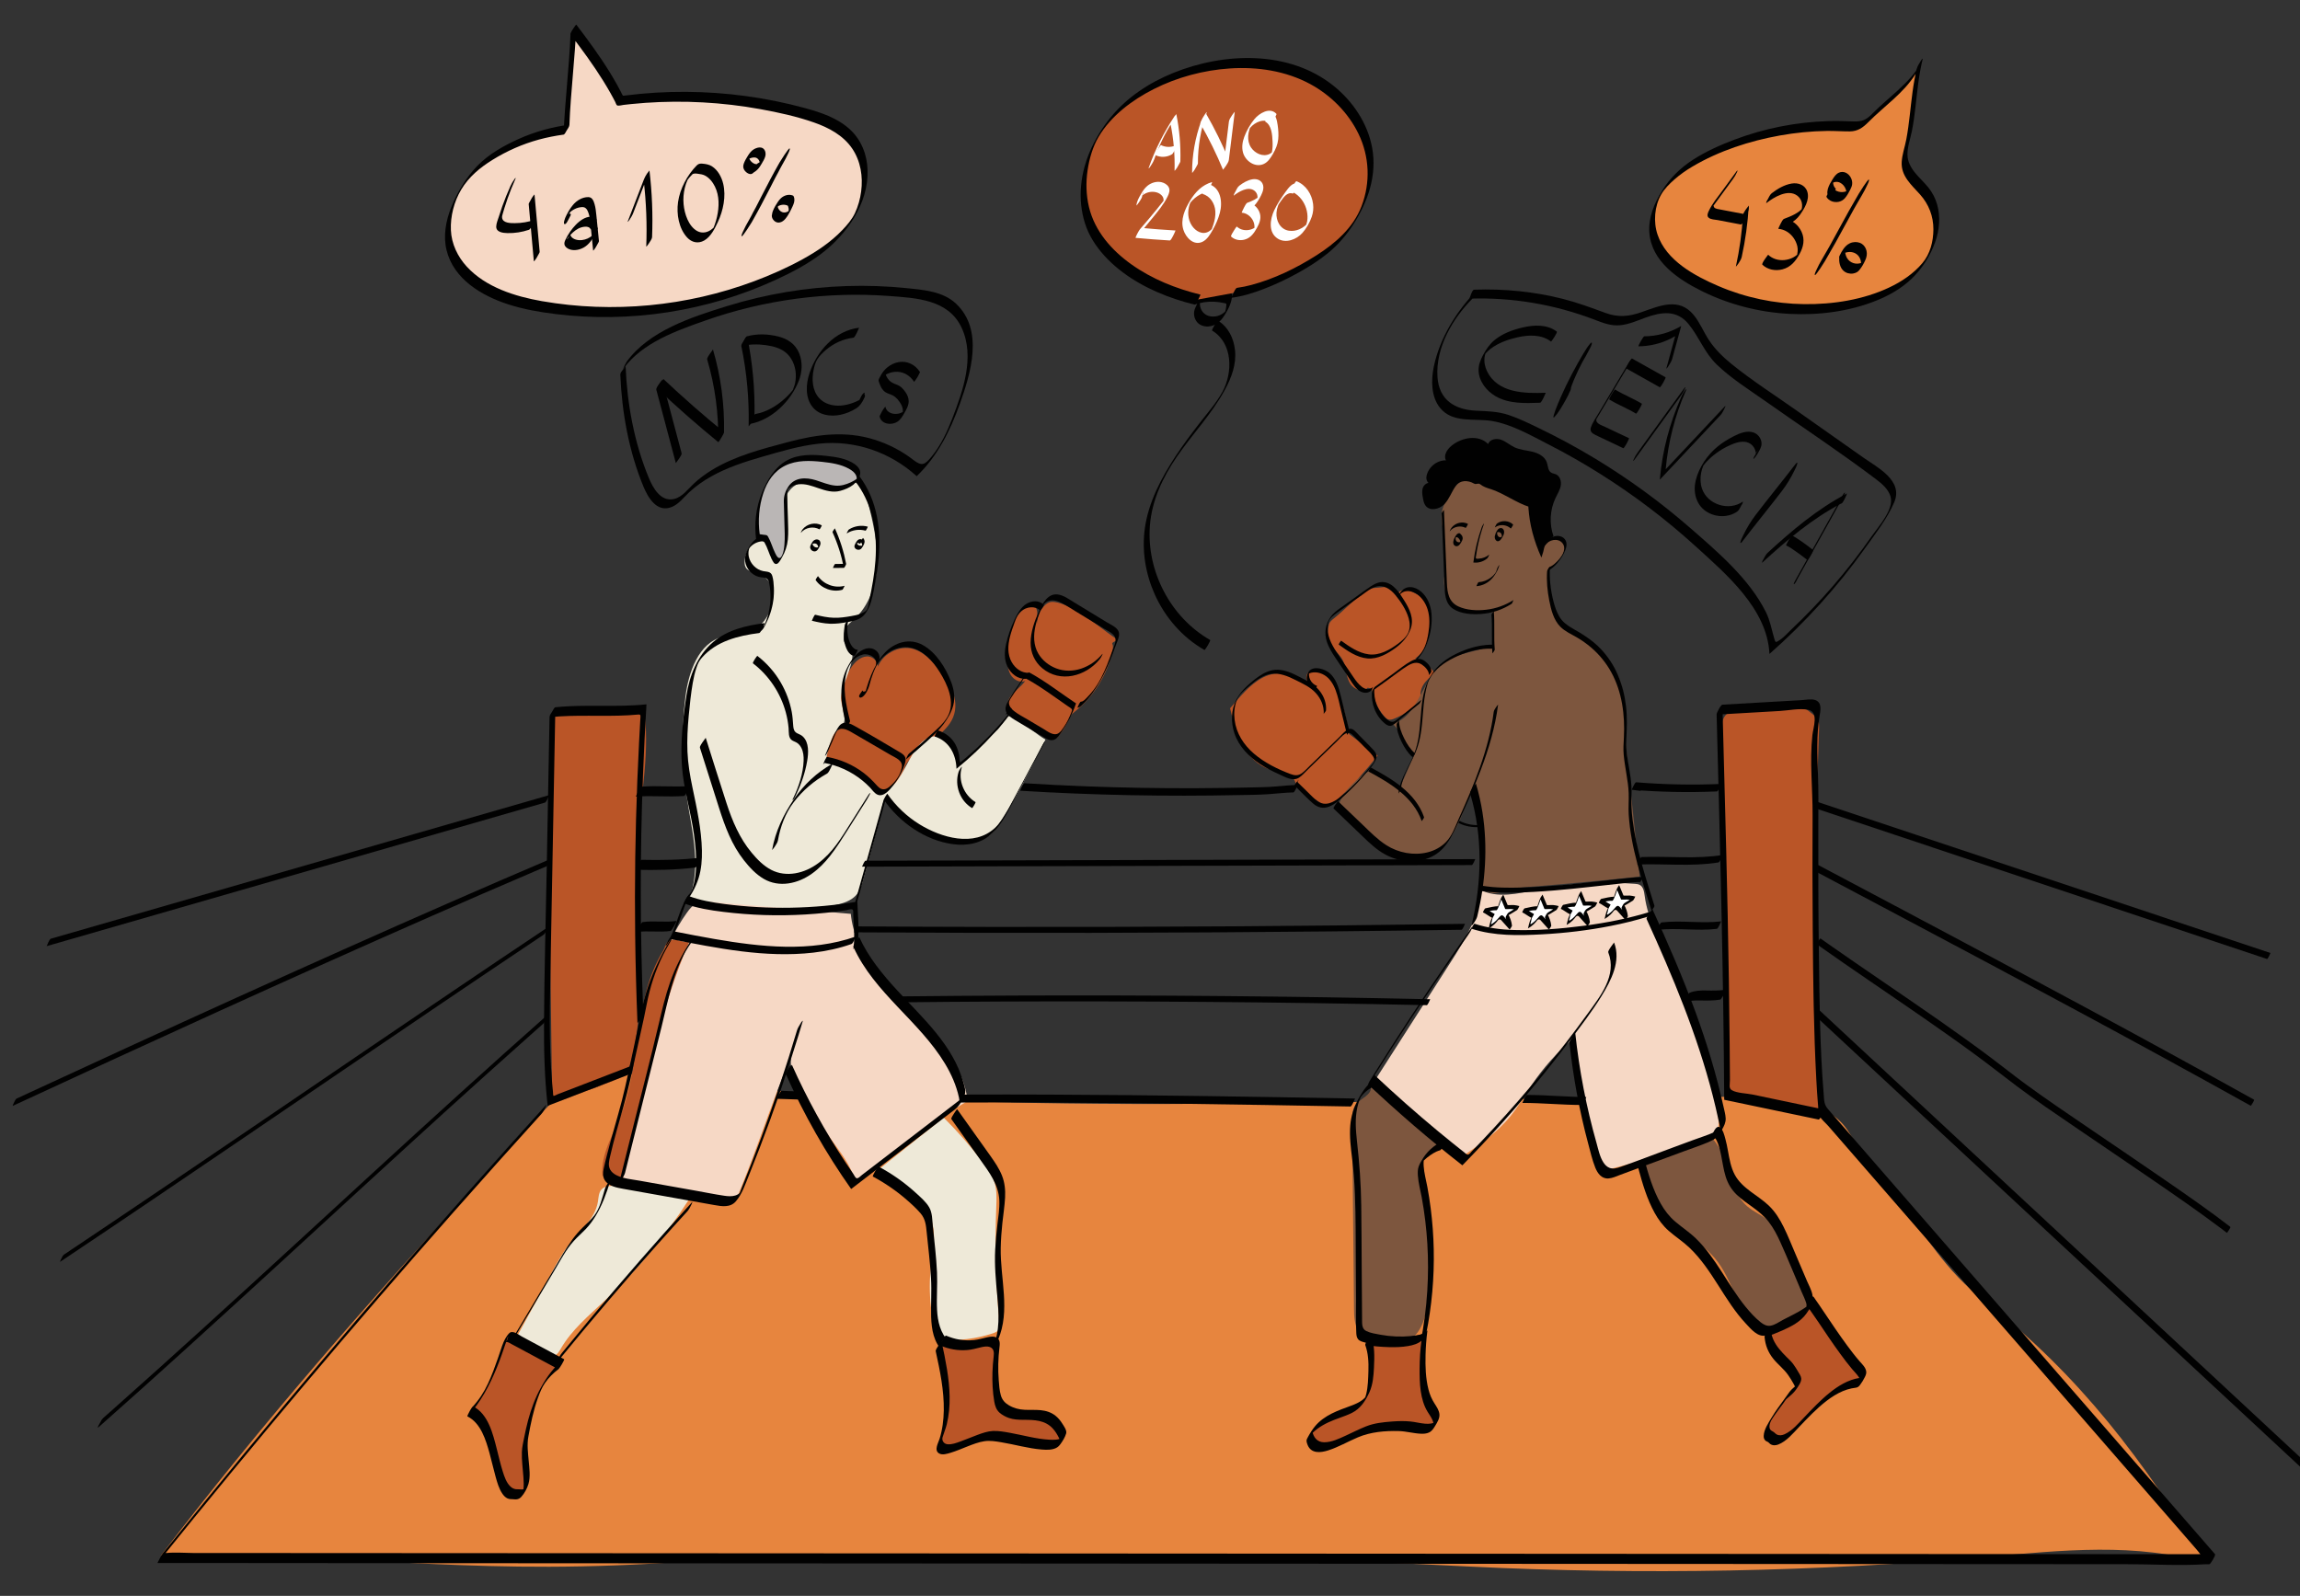 <?xml version="1.0" encoding="UTF-8"?><svg id="a" xmlns="http://www.w3.org/2000/svg" viewBox="0 0 999.11 693.33"><rect x="0" y="0" width="999.11" height="693.33" fill="#333333" stroke="none"/><defs><style>.b{fill:none;stroke:#010101;stroke-miterlimit:10;stroke-width:3px;}.c{fill:#010101;}.d{fill:#eee9d8;}.e{fill:#f6d8c5;}.f{fill:#fff;}.g{fill:#e7853e;}.h{fill:#7d563e;}.i{fill:#ba5527;}.j{fill:#bab6b5;}</style></defs><path class="i" d="M357.33,331.67c.86-3.44,1.84-6.85,2.93-10.23,.27-.84,.59-1.73,1.28-2.27,2.21-1.71,4.35-3.67,6.95-4.68-5.7-8.73-4.57-15.65,1.17-24.35,1.63-2.47,4-4.83,6.96-4.96s5.87,3.32,4.27,5.82c1.72-6.73,9.7-11.1,16.29-8.92,3.58,1.18,6.44,3.87,9.01,6.63,5.82,6.26,11.06,15.02,7.83,22.94-1.57,3.85-4.88,6.67-8.07,9.34l-9.19,7.68c-1.11,.93-2.24,1.88-2.98,3.12-.55,.92-.86,1.95-1.23,2.95-1.81,4.81-5.26,8.98-9.64,11.65-6.79-6.85-16.02-11.22-25.62-12.13-.05-1.4,.63-2.8,1.75-3.62"/><path class="i" d="M437.89,312.06l21.16,8.55c2.06-2.2,3.75-4.75,4.96-7.51,.35-.81,.68-1.64,1.21-2.34,.51-.67,1.19-1.19,1.84-1.72,8.17-6.59,13.98-16.04,16.19-26.31,.22-1.01,.39-2.12-.07-3.05-.38-.77,2.79-1.41,2.07-1.89-5.4-3.63-11.29-8.62-16.84-12.03-2.81-1.73-8.59-4.64-11.87-4.24s-7.03,6.71-5.51,9.64c-.85-1.38-.47-3.14-.45-4.76s-.81-3.61-2.43-3.63c-.59,0-1.15,.27-1.66,.57-7.22,4.25-8.81,13.92-8.85,22.3-.01,2.54,.07,5.19,1.32,7.4,1.24,2.21,4.02,3.77,6.37,2.82-1.89,2.67-4.88,4.44-6.65,7.19s-1.46,7.38,1.7,8.25"/><path class="i" d="M563.49,340.11c2.76,3.35,6.09,6.23,9.82,8.46,1.02,.61,2.13,1.19,3.32,1.19,1.79,0,3.29-1.3,4.59-2.54,6.18-5.9,11.95-12.24,17.25-18.94l-12.45-9.41c-1.55-8.62-3.29-17.65-8.86-24.42-1.21-1.47-2.68-2.86-4.52-3.36s-4.11,.17-4.9,1.91c-1.24,2.73,1.63,5.47,4.14,7.11-2.25-.48-3.71-2.56-5.45-4.06-4.82-4.15-12.04-4.62-17.71-1.75-5.68,2.87-10.22,8.59-14.37,13.41,1.28,5.41,2.58,10.9,5.23,15.79s6.84,9.2,12.18,10.76c2.36,.69,4.88,.82,7.14,1.79,2.26,.97,4.3,3.15,3.98,5.58"/><path class="i" d="M595.92,299.18c.58,4.46,2.51,8.73,5.47,12.12,.46,.53,.98,1.06,1.66,1.27,.9,.29,1.86-.05,2.73-.41,4.41-1.83,8.47-4.5,11.92-7.81-1.14-2.08-.67-4.74,.56-6.77s3.12-3.55,4.97-5.03c-1.97-3.05-5.06-5.36-8.54-6.39,4.1-2.94,6.4-8.04,6.41-13.08s1.09-8.88-2.23-12.68c-1.12-1.27-5.66-3.56-7.29-4.01-1.63-.45-3.64,.08-4.43,1.58-1.16-2.28-4.07-3.23-6.6-2.85-2.53,.38-4.75,0-6.88,1.42-4.91,3.27-9.7,8.54-14.32,12.21-.81,.64-1.65,1.34-1.99,2.32-.38,1.07-.93,5.56-.55,6.63,1.74,4.96,5.84,6.03,7.22,11.11,.77,2.84,.98,5.92,2.61,8.37s5.49,3.76,7.48,1.6"/><path class="d" d="M300.3,387.86c3.98-13.68,0-28.21-2.08-42.3-2.09-14.09-2.26-28.46-.51-42.59,1.36-10.95,5.67-23.74,16.39-26.37,3.33-.82,6.87-.48,10.17-1.39,9.83-2.71,15.88-18.21,7.86-24.51-1.72-1.35-6.77-2.09-8.02-3.88-2.16-3.1,1.27-10.79,4.84-12.02s6.11,4.38,6.33,8.15c3.69-5.25,3.09-12.24,3.64-18.64s3.62-13.82,9.97-14.76c4.99-.74,9.95,2.98,14.88,1.88,2.44-.55,4.69-2.26,7.17-1.93,3.56,.48,5.13,4.65,5.99,8.14,2.17,8.87,4.36,17.86,4.08,26.99s-3.36,18.55-10.19,24.6c-1.25,1.1-2.64,2.13-3.42,3.6-.76,1.44-.85,3.12-.92,4.75-.13,3,3.96,4.26,3.83,7.27-.24,5.58-4.7,12.91-4.94,18.49-.09,2.2,1.74,7.36,1.47,9.56-.39,3.19-3.07,3.38-4.64,6.16-1.18,2.1-2.9,7.64-3.17,10.03-.44,3.95,3.85,.98,6.94,3.47,2.98,2.4,7.43,3.97,10.41,6.36,2.47,1.98,2.04,5.26,5.21,5.21,11.78-.21,12.83-23.51,24.58-24.29,6.37,1.8,9.78,6.26,10.08,12.87,6.37-6.08,10.83-9.73,17.19-15.81,1.02-.98,3.43-5.51,4.82-5.73,1.57-.25,4.41,2.39,5.78,3.18,3.66,2.12,6.46,4.82,10.12,6.94-7.23,13.88-12.44,25.45-22.27,39.62-2.73,3.94-8.85,4.53-13.59,5.21-3.35,.48-8.48-.66-11.57-2.02-6.42-2.83-9.67-4.7-14.75-9.54-1.98-1.89-5.24-9.04-7.52-7.52-1.14,.77-2.2,8.6-2.57,9.93l-6.73,24.58c-.72,2.64-1.5,5.38-3.33,7.41-2.23,2.47-5.62,3.47-8.86,4.23-21.26,4.94-43.89,3.86-64.58-3.09"/><path class="g" d="M69.82,675.9c44.02-57.61,90.61-110.8,139.76-164.1,8.49-9.21,18.07-20.44,28.44-31.11,5.46-5.62,12.33-5.47,19.84-7.86,4-1.27,10.99-5.54,15.12-6.07,12.86-1.63,23.29,3.27,36.3,4.59,149.41,15.09,300.06,4.89,450.23,5.16,16.21,.03,35.29,1.71,43.73,15.55,3.93,6.43,12.55,18.62,17.29,24.48,17.54,21.7,23.82,34.9,41.78,48.89,41.08,32.01,69.1,69.44,96.26,113.88-30.39-9.34-63.01-5.76-94.68-2.99-74.89,6.54-150.22,7.97-225.3,4.28-61.79-3.03-120.69-5.94-182.5-3.17-37.45,1.68-119.95-1.83-157.33,.89-90.2,6.56-131.56-2.67-228.53-2.73"/><path class="d" d="M223.36,582.85l16.43-30.16c2.28-4.18,4.57-8.38,7.52-12.11,4.68-5.9,11.23-11.05,12.42-18.49,.3-1.89,.3-4.02,1.63-5.4,1.19-1.24,3.07-1.45,4.79-1.53,11.33-.53,22.77,1.45,33.26,5.76-10.39,16.23-22.82,31.16-36.9,44.33-6.82,6.38-14.15,12.5-18.84,20.58-.71,1.23-1.48,2.61-2.82,3.08-.98,.35-2.06,.14-3.06-.11-5.2-1.28-10.18-3.45-14.66-6.37"/><path class="d" d="M408.96,582.02c7.53,.55,15.16-.39,22.33-2.76,.9-.3,1.85-.66,2.39-1.43,.62-.89,.54-2.08,.44-3.16-1.55-16.61-2-33.32-1.35-49.99,.15-3.75,.34-7.59-.8-11.16-1-3.15-2.96-5.88-4.97-8.51-5.23-6.86-10.93-13.37-17.05-19.46-9.81,7.82-19.62,15.64-29.42,23.46,10.41,5.15,21.96,11.66,24.59,22.97,1.36,5.86,0,11.95-.69,17.93-1.37,11.84-.03,23.98,3.9,35.23"/><path class="h" d="M598.71,580c-2.42,2.29-6.71,.91-8.56-1.86-1.85-2.76-1.94-6.3-1.98-9.63-.27-27.16-.54-54.32-.8-81.48-.02-2.48,.02-5.18,1.54-7.14,2.15-2.78,7.08-4.17,6.52-7.64,10.05,8.17,19.91,16.57,29.57,25.19-4.48,1.5-7.22,6.23-7.88,10.91s.37,9.41,1.19,14.06c2.4,13.64,3.11,27.57,2.08,41.38-.6,8.09-3.35,17.91-11.28,19.57-3.88,.81-7.81-.73-11.47-2.23"/><path class="h" d="M769.1,578.09c4.61-1.99,9.01-4.47,13.09-7.4,1.59-1.14,3.2-2.44,3.89-4.26,1.04-2.77-.32-5.8-1.65-8.44l-7.94-15.73c-2.26-4.48-4.64-9.11-8.56-12.24-2.75-2.2-6.12-3.54-8.81-5.82-8.31-7.04-7.66-20.43-14.58-28.84-.44-.53-.95-1.07-1.62-1.21-.67-.14-1.35,.15-1.98,.43l-25.36,11.38c-.85,.38-1.78,.85-2.08,1.72-.15,.44-.12,.93-.07,1.39,.51,4.95,2.29,9.75,5.12,13.84,7.2,10.4,20.33,15.36,27.82,25.55,3.64,4.95,5.72,10.85,8.61,16.28,2.89,5.43,6.97,10.68,12.78,12.67"/><path class="i" d="M750.26,475.66c-1.95-52.61-.66-103.49-2.61-156.09-.14-3.71,.13-8.18,3.36-10,1.65-.93,3.66-.87,5.56-.78,9.2,.43,16.55-2.15,25.75-1.72,1.53,.07,5.02,3.19,6.24,4.13,2.1,1.62,1.66,4.76,1.57,7.41-1.88,56.61-4.18,110.52,.39,165.66-11.53-.92-26.14-2.96-37.02-6.87"/><path class="i" d="M239.86,477.4c-.74-53.08-1.48-106.16-1-159.25,.03-3.39,.34-7.32,3.14-9.23,1.86-1.27,4.28-1.23,6.52-1.15,8.74,.33,17.48,.66,26.22,.99,1.55,.06,3.25,.18,4.35,1.27,1.03,1.02,1.22,2.59,1.32,4.03,1.33,19.02-3.07,37.94-4.03,56.98-1.49,29.65,5.34,59.97-1.89,88.76-.55,2.21-1.22,4.46-2.68,6.21-1.85,2.23-4.69,3.33-7.4,4.34l-18.74,6.98c-1.51,.56-3.17,1.13-4.7,.64-1.54-.49-2.59-2.59-1.5-3.78"/><path class="h" d="M643.71,386.84c22.89-1.57,45.74-3.57,68.55-6.02l-5.9-56.5c-1.03-9.9,.62-22.98-4.04-31.78-5.34-10.1-16.76-13.91-23.85-22.37-2.69-3.22-4.51-9.11-5.5-13.34-.84-3.59-1.53-8.18,1.17-10.7,2.99-2.78,7.12-6.79,5.06-10.35-2.29-3.95-8.23-.22-10.87,3.51-.25-6.55-3.86-12.72-4.38-19.21-.3-3.7-13.3-8.4-20.28-9.83-2.4-.49-5.46-2.68-7.86-1.73-3.77,1.49-6.65,6.99-8.32,10.43-3.08,6.39,.21,10.92,.17,18.01-.02,4.23,.7,8.89-.15,13.04s.71,10.52,4,13.19c5.68,4.59,15.66,2.66,16.89,2.67,0,0,.83,10.06,.3,13.78-.3,2.07-14.53,3.88-19.23,6.73-12.62,7.64-12.34,24.71-24.61,28.05,4.38,3.82,5.7,9.67,9.25,13.67,0,0-4.49,11.55-6.44,14.22-4.18-2.02-8.71-5.32-12.89-7.33-6.45,3.52-15.55,13.12-12.67,17.78,1.6,2.59,4.67,3.48,6.89,5.56,4.91,4.59,8.61,12.15,15.18,13.59,8.47,1.86,17.39,1.61,23.32-4.73s9.44-18.5,12.88-26.47c5.29,15.25,4.18,28.27,3.35,46.13,4.23,.79,3.77,1.86,7.94,.81"/><path class="e" d="M597.15,469.55l33.02-51.56c6.19-9.67,12.59-19.99,12.85-31.47,7.39,3.93,16.37,1.7,24.58,.05,13.98-2.82,28.35-3.69,42.57-2.59,.74,.06,1.5,.13,2.15,.48,1.58,.86,1.88,2.95,2.12,4.74,1.37,10.35,6.59,19.72,11.11,29.13,10.08,20.99,17.08,43.46,20.7,66.47,.27,1.72,.52,3.51,.04,5.18-.75,2.6-3.1,4.4-5.47,5.7-4.72,2.6-10,3.98-15.21,5.35l-26.39,6.89c-1,.26-2.13,.51-3.01-.04-.84-.52-1.14-1.56-1.38-2.51-4.51-17.87-8.38-35.91-11.61-54.06-6.85,5.89-12.9,12.7-17.96,20.19-3.04,4.49-5.72,9.24-9.14,13.45-6.09,7.49-14.24,12.98-22.27,18.35l-37.73-31.94"/><path class="e" d="M265.5,507.64c-.25,5.88,6.99,8.72,12.76,9.84,11.7,2.27,22.27,1.74,33.97,4.01,1.44,.28,3.33,1.41,4.6,.68,1.15-.67,2.56-.04,3.07-1.27,8.74-20.78,15.15-41.65,23.89-62.44-1.99,10.35,7.94,19.51,12.55,28.99,4.34,8.93,13.68,16.83,15.35,27.23,14.91-13.78,31.25-26,48.68-36.41-2.13-15.73-11.59-25.19-22.89-36.33-12.11-11.94-26.34-27.98-27.9-44.92l-59.88-5.18c-2.47-.21-5.1-.4-7.31,.74-1.69,.87-2.92,2.42-4.02,3.97-10.88,15.19-15.26,33.95-19.41,52.17l-14.38,63.14"/><path class="i" d="M262.35,510.3c1.68,2.5,4.79,3.95,7.78,3.64,7.82-35.47,17.53-78.74,29.37-104.88-3.47,.72-5.91-1.95-9.04-.3-1.14,.6-1.69,3.11-2.36,4.22-12.94,21.16-9.42,46.42-17.78,69.78-3.3,9.23-9.8,18.73-8.55,28.45"/><path class="c" d="M20.24,411.06l84.47-24.34,84.47-24.34,47.52-13.69c.45-.13,.88-1.16,1.1-1.53,.11-.19,.68-1.69,.78-1.72l-84.47,24.34-84.47,24.34-47.52,13.69c-.45,.13-.88,1.16-1.1,1.53-.11,.19-.68,1.69-.78,1.72h0Z"/><path class="c" d="M5.53,480.45c14.46-6.71,28.94-13.39,43.42-20.05,15.21-6.99,30.44-13.95,45.68-20.88,15.58-7.08,31.17-14.11,46.78-21.11,15.34-6.87,30.71-13.69,46.1-20.45,14.82-6.51,29.67-12.96,44.56-19.32,1.77-.76,3.54-1.51,5.31-2.26,.48-.2,.85-1.11,1.1-1.53,.22-.38,.46-.77,.62-1.18,.02-.05,.18-.55,.16-.54-14.63,6.23-29.21,12.54-43.78,18.91-15.4,6.74-30.78,13.55-46.13,20.41-15.62,6.98-31.22,14-46.8,21.07-15.38,6.97-30.74,13.99-46.08,21.03-14.67,6.73-29.33,13.5-43.98,20.28-1.74,.81-3.49,1.62-5.23,2.43-.54,.25-1,1.43-1.27,1.93-.1,.18-.62,1.33-.46,1.25h0Z"/><path class="c" d="M26.1,548.21c13.55-9.05,27.06-18.14,40.55-27.27,13.72-9.27,27.42-18.58,41.11-27.89,13.84-9.41,27.67-18.83,41.51-28.25,13.71-9.33,27.42-18.64,41.15-27.94,13.53-9.15,27.07-18.28,40.64-27.37,1.68-1.13,3.37-2.25,5.05-3.38,.56-.38,.96-1.35,1.27-1.93,.11-.2,.58-1.33,.46-1.25-13.55,9.05-27.06,18.14-40.55,27.27-13.72,9.27-27.42,18.58-41.11,27.89-13.84,9.41-27.67,18.83-41.51,28.25-13.71,9.33-27.42,18.64-41.15,27.94-13.53,9.15-27.07,18.28-40.64,27.37-1.68,1.13-3.37,2.25-5.05,3.38-.56,.38-.96,1.35-1.27,1.93-.11,.2-.58,1.33-.46,1.25h0Z"/><path class="c" d="M42.61,620.23c12.75-11.28,25.42-22.66,38.03-34.09,12.53-11.36,25.01-22.77,37.47-34.2,12.51-11.48,25.01-22.98,37.52-34.46,12.46-11.43,24.93-22.85,37.44-34.22,12.6-11.44,25.25-22.83,37.97-34.13,1.59-1.41,3.19-2.83,4.78-4.24,.74-.65,1.23-1.72,1.69-2.58,.19-.36,.65-.95,.65-1.35,0-.04,.19-.51-.04-.31-12.75,11.28-25.42,22.66-38.03,34.09-12.53,11.36-25.01,22.77-37.47,34.2-12.51,11.48-25.01,22.98-37.52,34.46-12.46,11.43-24.93,22.85-37.44,34.22s-25.25,22.83-37.97,34.13c-1.59,1.41-3.19,2.83-4.78,4.24-.74,.65-1.23,1.72-1.69,2.58-.21,.39-.6,.91-.65,1.35,0,.05-.18,.51,.04,.31h0Z"/><path class="c" d="M279.45,440.25c-.7-17.36-1.08-34.73-1.1-52.11-.02-17.4,.32-34.81,.99-52.2,.39-9.95,.89-19.89,1.48-29.83v-.11c-13.17,1.38-26.43-.11-39.58,1.27-.47,.05-1.11,1.45-1.3,1.75-.38,.64-1.2,1.68-1.22,2.47l-1.23,65.98c-.41,22.02-1.02,44.05-1.17,66.07-.08,12.28,.2,24.57,1.57,36.78v.11l30.24-11.64,4.3-1.66c.62-.24,1.15-1.49,1.47-2.04,.29-.51,.59-1.03,.82-1.57,.03-.07,.24-.73,.21-.72l-16.91,6.52-11.77,4.54-4.01,1.54c-.27,.1-1.52,.81-1.81,.7-.18-.07-.2-1.59-.23-1.85-.12-1.15-.23-2.3-.33-3.44-.2-2.3-.37-4.6-.5-6.9-.26-4.44-.41-8.89-.48-13.34-.15-9.07,.02-18.14,.19-27.21,.34-18.16,.68-36.32,1.02-54.49l1.02-54.74,.13-6.75-2.51,4.22c11.35-1.19,22.76-.22,34.13-.84,1.4-.08,2.81-.18,4.2-.31,.96-.09,1.21,.02,1.15,1.01-.05,.83-.1,1.66-.15,2.48-.17,2.89-.32,5.77-.47,8.66-.29,5.57-.54,11.14-.76,16.71-.88,22.32-1.2,44.65-.93,66.99,.15,12.69,.49,25.38,1,38.06,.01,.33,1.06-1.23,1.14-1.36,.4-.65,1.42-1.92,1.39-2.75h0Z"/><path class="c" d="M237.04,480.23c-44.57,49.16-88.03,99.32-130.32,150.46-12.13,14.67-24.17,29.43-36.12,44.26-.31,.38-2.23,4.1-2.22,4.1h23.97l64.66,.05,96.24,.06,116.62,.07,128.6,.08,128.93,.08,121.04,.07,101.6,.06,73.56,.04c11.46,0,23.18,.73,34.62,.02,.5-.03,1.01,0,1.51,0,.55,0,2.82-3.97,2.5-4.33l-34.68-39.88-70.67-81.28-56.63-65.13-6.08-7c-1.9-2.18-1.72-3.69-1.98-6.81-1.65-20.03-1.8-40.22-2.07-60.3-.25-19.27-.31-38.54-.25-57.81,.02-6.84,.11-13.66-.15-20.5-.32-8.49-.7-16.95,.68-25.37,.41-2.48,1.21-5.98-1.9-7.05-1.69-.58-4.27-.04-5.98,.06l-7.72,.44-26.6,1.53c-.71,.04-2.53,3.55-2.51,4.22,1.47,55.77,2.98,111.53,3.3,167.32v.11l40.96,8.58c.82,.17,2.37-4.36,2.5-4.33l-17.89-3.75-13.33-2.79c-2.46-.51-6.72-.57-8.91-1.87-1.47-.87-.83-2.46-.84-4.46-.03-4.98-.07-9.96-.12-14.95-.09-9.38-.2-18.76-.34-28.13-.29-19.01-.69-38.03-1.17-57.04-.52-20.94-1.09-41.87-1.64-62.81l-2.51,4.22,27.45-1.58c3.79-.22,8.47-1.25,12.22-.54,4.84,.91,2.28,7.7,1.93,10.98-1.26,11.58,.15,23.36,.08,34.98-.1,16.73-.07,33.46,.07,50.19,.17,21.51,.4,43.06,1.55,64.55,.21,3.84,.44,7.68,.78,11.51,.12,1.33,0,3.04,.59,4.22,.79,1.58,2.7,3.1,3.84,4.42l51.47,59.19,71.64,82.39,27.66,31.81,9.23,10.62c1.54,1.77,3.05,4.14,4.88,5.61,.24,.19,.43,.49,.63,.73l2.5-4.33h-23.97l-64.66-.05-96.24-.06-116.62-.07-128.6-.08-128.93-.08-121.04-.07-101.6-.06-73.56-.04h-22.72c-3.91-.02-8.01-.38-11.91-.02-.5,.05-1.01,0-1.51,0l-2.22,4.1c41.63-51.68,84.41-102.42,128.34-152.15,12.61-14.27,25.31-28.46,38.1-42.56,.71-.79,1.41-1.93,1.79-2.92,.09-.23,.79-1.65,.15-.95h0Z"/><path class="c" d="M276.2,346.09c6.95-.53,13.92,.26,20.87-.27,.52-.04,1.24-1.65,1.47-2.04,.11-.19,1.04-2.29,1.03-2.29-6.95,.53-13.92-.26-20.87,.27-.52,.04-1.24,1.65-1.47,2.04-.11,.19-1.04,2.29-1.03,2.29h0Z"/><path class="c" d="M443.15,343.53c31.68,1.95,63.42,2.57,95.15,1.89,4.24-.09,8.49-.09,12.72-.39,3.61-.26,7.2-.68,10.82-.77,.37-.01,.94-1.25,1.1-1.53,.08-.13,.8-1.72,.78-1.72-3.23,.09-6.43,.42-9.65,.68-3.65,.3-7.31,.34-10.97,.42-7.9,.18-15.79,.3-23.69,.33-15.88,.06-31.76-.22-47.62-.82-8.92-.34-17.85-.79-26.76-1.34-.34-.02-.96,1.28-1.1,1.53-.07,.12-.83,1.71-.78,1.72h0Z"/><path class="c" d="M714.42,340.34l-3.72-.48-1.88,3.25c12.31,1,24.66,1.25,37,.72,.38-.02,.94-1.25,1.1-1.53,.08-.13,.79-1.72,.78-1.72-12.34,.53-24.69,.28-37-.72-.34-.03-.96,1.29-1.1,1.53-.07,.12-.86,1.71-.78,1.72l3.72,.48c.32,.04,.97-1.3,1.1-1.53,.07-.12,.86-1.71,.78-1.72h0Z"/><path class="c" d="M276.18,377.88c8.65,.21,17.18,.06,25.78-.96,.54-.06,1.23-1.63,1.47-2.04,.11-.2,1.01-2.29,1.03-2.29-8.6,1.02-17.13,1.16-25.78,.96-.48-.01-1.26,1.69-1.47,2.04-.1,.17-1.09,2.29-1.03,2.29h0Z"/><path class="c" d="M276.62,404.93c4.88-.7,9.79,.22,14.68-.48,.19-.03,.45-.45,.52-.55,.34-.47,.66-.99,.95-1.49s.58-1.03,.82-1.57c.03-.06,.28-.73,.21-.72-4.88,.7-9.79-.22-14.68,.48-.19,.03-.45,.45-.52,.55-.34,.47-.66,.99-.95,1.49s-.58,1.03-.82,1.57c-.03,.06-.28,.73-.21,.72h0Z"/><path class="c" d="M711.22,375.6c11.72-.46,23.62,.97,35.25-.91,.42-.07,.91-1.2,1.1-1.53,.09-.16,.74-1.71,.78-1.72-11.63,1.88-23.53,.45-35.25,.91-.38,.01-.94,1.25-1.1,1.53-.08,.13-.79,1.72-.78,1.72h0Z"/><path class="c" d="M719.87,404c8.62-1.02,17.28,.57,25.9-.46,.4-.05,.92-1.22,1.1-1.53,.09-.15,.76-1.72,.78-1.72-8.62,1.02-17.28-.57-25.9,.46-.4,.05-.92,1.22-1.1,1.53-.09,.15-.76,1.72-.78,1.72h0Z"/><path class="c" d="M731.51,435.62c2.26-.95,4.67-1.02,7.09-.97,2.92,.06,5.8,.1,8.69-.38,.19-.03,.44-.44,.52-.55,.34-.47,.66-.99,.95-1.49s.58-1.03,.82-1.57c.03-.06,.28-.73,.21-.72-2.89,.49-5.78,.44-8.69,.38-2.42-.05-4.83,.03-7.09,.97-.63,.26-1.15,1.48-1.47,2.04-.29,.51-.58,1.03-.82,1.57-.03,.07-.24,.73-.21,.72h0Z"/><g><path class="c" d="M676.26,144.05c-4.27-3.21-9.86-2.93-14.81-1.78-4.4,1.02-8.98,2.69-12.46,5.68-1.98,1.7-3.44,3.88-4.68,6.16-1.16,2.14-2.1,4.42-2.02,6.9,.17,4.72,3.45,8.84,7.41,11.14,5.76,3.35,12.86,3.05,19.28,2.82,.5-.02,1.25-1.66,1.47-2.04,.1-.18,1.06-2.29,1.03-2.29-9.18,.34-20.9,.2-25.54-9.41-.92-1.9-1.34-4.02-1.03-6.12,.08-.55,.24-1.06,.38-1.59,.08-.31,.45-.93-.16,.11s-.25,.41-.04,.18c.74-.84,1.52-1.59,2.41-2.27,3.38-2.57,7.54-4.05,11.64-4.98,4.9-1.11,10.41-1.34,14.62,1.83,.14,.1,2.95-3.99,2.5-4.33h0Z"/><path class="c" d="M688.06,153.17c-3.66,6.15-7.02,12.47-9.92,19.02-.88,1.98-1.73,3.98-2.48,6.01-.26,.71-.51,1.44-.71,2.17-.09,.33-.21,.69-.08,1.03,.1,.28,1.81-1.99,1.56-1.64,1.03-1.42,1.97-2.96,2.84-4.48s1.76-3.08,2.46-4.7c.25-.56,.86-1.55,.64-2.17,0-.02-.01-.03-.01-.05l.04,.33c0-.21,.22-.96,.05-.39-.18,.61,.07-.19,.13-.35,.09-.25,.18-.51,.27-.76,.25-.66,.51-1.32,.78-1.98s-.03,.1-.14,.33c.08-.19,.16-.38,.24-.57,.19-.44,.38-.88,.58-1.32,.39-.87,.78-1.74,1.19-2.61,.03-.07,.32-.81,.39-.82-.13,.03-.69,1.43-.19,.4,.23-.47,.46-.94,.7-1.41,.26-.52,.55-1.04,.8-1.57-.13,.28-.84,1.59-.31,.59,.13-.24,.25-.48,.38-.71,.15-.28,.31-.57,.46-.85,.49-.89-.48,.86-.5,.9,.36-.61,1.58-2.7,.1-.21,.99-1.66,1.96-3.32,2.82-5.04,.18-.35,1.49-2.6,1.34-3.21l-.04-.33c-.37,.11-.65,.34-.84,.7-.96,1.14-1.78,2.44-2.54,3.71h0Z"/><path class="c" d="M707.36,157.86l-13.24,22.18c-1.08,1.81-2.38,3.64-3.05,5.65-.59,1.78,.65,2.65,2.11,3.35,3.97,1.9,7.96,3.78,11.94,5.67,.45,.21,2.73-4.22,2.5-4.33l-10.37-4.92c-1.17-.56-3.47-1.2-3.81-2.67v-.69c-.55,.96-.62,1.09-.21,.39,.21-.35,.42-.7,.63-1.06l1.51-2.53,11.72-19.64c.33-.55,.65-1.11,.94-1.68,.03-.07,.51-.92,.45-1.07-.13-.29-1.06,1.23-1.14,1.36h0Z"/><path class="c" d="M699.09,173.57c3.74,2.28,7.85,3.86,11.59,6.13,.28,.17,2.86-4.11,2.5-4.33-3.74-2.28-7.85-3.86-11.59-6.13-.28-.17-2.86,4.11-2.5,4.33h0Z"/><path class="c" d="M706.44,160.08l14.57,8.17c.34,.19,2.81-4.16,2.5-4.33l-14.57-8.17c-.34-.19-2.81,4.16-2.5,4.33h0Z"/><path class="c" d="M731.61,168.69l-20.19,27.86c-.68,.94-1.31,1.99-1.77,3.06-.3,.7-.25,.95,.31,.18l20.19-27.86c.68-.94,1.31-1.99,1.77-3.06,.3-.7,.25-.95-.31-.18h0Z"/><path class="c" d="M730.29,172.56c-5.01,11.3-8.18,23.33-9.26,35.64-.02,.28,.27-.1,.29-.12,8.66-9.21,17.32-18.43,25.98-27.64,.76-.81,1.3-1.94,1.79-2.92,.12-.24,.79-1.63,.15-.95-8.66,9.21-17.32,18.43-25.98,27.64l.29-.12c1.05-11.86,3.99-23.52,8.81-34.42,.34-.76,.18-.84-.31-.18-.69,.93-1.3,2-1.77,3.06h0Z"/><path class="c" d="M761.79,199.37c1.06-1.06,1.82-2.41,2.51-3.73,.53-1.01,1-2.04,.91-3.2-.15-2-1.56-3.89-3.47-4.54-2.84-.97-5.94,.27-8.47,1.55-2.54,1.28-5,2.79-7.21,4.61-4.41,3.63-8.07,9.05-9.44,14.63-1.21,4.92,.03,10.42,4.38,13.38,4.04,2.76,9.66,2.97,13.71,.13,.75-.53,1.26-1.79,1.69-2.58,.19-.35,.66-.96,.65-1.35,0-.07,.2-.48-.04-.31-6.03,4.23-15.36,1.27-17.69-5.75-.73-2.21-.78-4.58-.34-6.85,.21-1.09,.55-2.15,.99-3.17,.06-.14,.17-.23-.12,.22,.13-.2,.28-.39,.42-.57,.38-.5,.8-.97,1.23-1.42,3.15-3.32,7.51-6.18,11.81-7.75,2.27-.83,5.16-1.28,7.24,.26,.72,.54,1.3,1.27,1.68,2.08,.2,.43,.36,.91,.43,1.38,.03,.24,.04,.49,.03,.72-.07,1.46-1.06,.48,1.4-1.98-.71,.71-1.21,1.7-1.69,2.58-.21,.39-.6,.91-.65,1.35,0,.04-.17,.53,.04,.31h0Z"/><path class="c" d="M779.89,201.7c-5.65,7.37-11.54,14.55-17.19,21.93-2.08,2.71-3.86,5.69-5.36,8.75l-.66,1.37c-.29,.59-.52,1.2-.68,1.84l.04,.33c.37-.11,.65-.34,.84-.7,5.65-7.37,11.54-14.55,17.19-21.93,2.08-2.71,3.86-5.69,5.36-8.75l.66-1.37c.29-.59,.52-1.2,.68-1.84l-.04-.33c-.37,.11-.65,.34-.84,.7h0Z"/><path class="c" d="M802.17,214.47c-12.76,6.68-23.77,16.01-34.33,25.7-.73,.67-1.22,1.72-1.69,2.58-.2,.37-.64,.94-.65,1.35,0,.04-.18,.52,.04,.31,10.56-9.68,21.58-19.02,34.33-25.7,.73-.38,1.31-1.88,1.69-2.58,.13-.25,.81-1.77,.61-1.67h0Z"/><path class="c" d="M799.77,218.76c.49,0,1.26-1.68,1.47-2.04,.1-.17,1.08-2.29,1.03-2.29-.49,0-1.26,1.68-1.47,2.04-.1,.17-1.08,2.29-1.03,2.29h0Z"/><path class="c" d="M799.69,216.61l-19.81,35.52c-.09,.15-.94,1.76-.61,1.67,.6-.18,1.43-2.11,1.69-2.58l19.81-35.52c.09-.15,.94-1.76,.61-1.67-.6,.18-1.43,2.11-1.69,2.58h0Z"/><path class="c" d="M775.93,237c1.45,.62,2.77,1.59,4.06,2.49,1.41,.98,2.8,2,4.15,3.06,.3,.24,.73,.49,.96,.81,.06,.09,.59-.64,.52-.55,.34-.47,.66-.99,.95-1.49s.59-1.03,.82-1.57c.06-.15,.32-.57,.21-.72-.18-.26-.53-.47-.77-.67-.58-.46-1.17-.91-1.76-1.35-1.49-1.11-3.01-2.2-4.58-3.19-.66-.42-1.34-.84-2.07-1.16-.12-.05-.53,.57-.52,.55-.34,.47-.66,.99-.95,1.49-.1,.17-1.25,2.2-1.03,2.29h0Z"/><path class="c" d="M711.76,150.46c4.9-.04,9.75-1.21,14.13-3.42,.25-.13,.5-.26,.74-.39,.21-.12,.62-.46,.86-.48,.09-.11,.15-.1,.16,.03l-.17,.61-.25,.92-1.09,3.99-2.27,8.29c-.09,.33,.35-.19,.29-.12,.33-.34,.61-.85,.85-1.24,.52-.86,1.12-1.77,1.39-2.75,1.29-4.71,2.58-9.42,3.87-14.12,.02-.13-.02-.15-.12-.07-4.81,2.85-10.3,4.36-15.89,4.41-.17,0-.47,.48-.52,.55-.34,.47-.66,.99-.95,1.49s-.58,1.03-.82,1.57c-.03,.06-.3,.72-.21,.72h0Z"/></g><path class="c" d="M285.1,169.32l8.48,31.87s1.34-1.82,1.47-2.04c.29-.5,1.2-1.66,1.03-2.29l-8.48-31.87s-1.34,1.82-1.47,2.04c-.29,.5-1.2,1.66-1.03,2.29h0Z"/><path class="c" d="M285.69,168.99c8.5,8,17.27,15.69,26.31,23.08,.21,.17,2.5-3.7,2.51-4.22,.25-12.17-1.37-24.32-4.8-36,0,.03-1.34,1.83-1.47,2.04-.28,.49-1.21,1.68-1.03,2.29,3.41,11.61,5.03,23.68,4.78,35.78l2.51-4.22c-9.04-7.38-17.81-15.08-26.31-23.08,0,0-3.03,3.83-2.5,4.33h0Z"/><path class="c" d="M322.05,150.44c2.37,11.4,3.42,23.03,3.16,34.68,0,.32,1.06-1.23,1.14-1.36,.43-.7,1.37-1.88,1.39-2.75,.26-11.71-.81-23.42-3.19-34.9-.02-.09-.61,.67-.52,.55-.35,.47-.66,.99-.95,1.49-.31,.53-1.17,1.63-1.03,2.29h0Z"/><path class="c" d="M322.05,150.44c3.4-.96,7.09-.97,10.56-.5,3.29,.45,6.9,1.38,9.34,3.77,2.7,2.63,3.9,6.47,3.75,10.18-.04,.92-.15,1.83-.34,2.73s-.7,1.83-.86,2.74c-.06,.36,.44-.45,.2-.36-.08,.03-.21,.3-.27,.38-.29,.4-.61,.78-.93,1.16-.75,.88-1.57,1.71-2.43,2.49-3.6,3.28-8.05,5.98-12.89,6.83-.56,.1-1.21,1.6-1.47,2.04-.29,.51-.59,1.03-.82,1.57-.03,.06-.28,.73-.21,.72,9.59-1.69,17.88-9.95,21.34-18.79,1.49-3.8,1.69-8.21,.1-12.02-1.65-3.96-4.96-6.15-9.01-7.18-4.33-1.11-9.26-1.31-13.59-.08-.6,.17-1.18,1.55-1.47,2.04s-.59,1.03-.82,1.57c-.03,.07-.26,.74-.21,.72h0Z"/><path class="c" d="M373.2,142.38c-10.48,1.25-18.35,10.11-21.56,19.75-1.54,4.61-1.93,10.47,1.2,14.54,2.86,3.72,7.86,4.44,12.21,3.54,2.47-.51,4.86-1.5,6.98-2.87,1.54-1,2.39-2.38,3.2-4.02,.22-.45,.57-1,.52-1.52-.03-.36-.35-.63-.38-.97l-.45,1.07,.04-.09-1.97,3.11,.21-.03c.53-.06,1.23-1.63,1.47-2.04,.11-.2,1.01-2.29,1.03-2.29-1.12,.12-1.99,2.46-2.42,3.31-.19,.39-.5,.84-.42,1.29,.05,.28,.34,.96,.51,.58l2.18-3.56c-1.25,1.28-3.27,2.16-4.91,2.79-1.73,.66-3.56,1.1-5.42,1.24-3.47,.25-7.1-.68-9.48-3.36-2.91-3.28-3.16-8.09-2.31-12.19,.31-1.48,.73-3.09,1.5-4.4,.93-1.59,2.4-3,3.79-4.19,3.39-2.91,7.52-4.81,11.96-5.34,.54-.06,1.23-1.63,1.47-2.04,.11-.2,1.01-2.29,1.03-2.29h0Z"/><path class="c" d="M382.13,181.02c.43,2.16,2.55,3.16,4.6,3.11,1.05-.03,2.1-.32,3.01-.86,1.4-.84,2.26-2.36,3.05-3.73,.92-1.59,1.97-3.42,1.94-5.31-.02-1.47-.65-2.83-1.5-4-.72-1-1.56-2.02-2.65-2.64-.68-.39-1.42-.63-2.15-.91-2.57-1.01-3.61-3.21-4.27-5.78l-2.22,4.1c2.03-2.21,4.95-3.63,7.98-3.48,3.01,.15,5.55,1.87,7.16,4.36,.06,.1,1.37-1.88,1.47-2.04,.29-.51,.58-1.03,.82-1.57,.07-.15,.32-.56,.21-.72-2.02-3.12-5.47-4.89-9.2-4.24-1.78,.31-3.47,1.13-4.87,2.25-1.09,.87-1.93,1.89-2.65,3.09-.32,.53-.62,1.07-.88,1.62-.12,.26-.33,.6-.33,.9,0,.52,.31,1.18,.49,1.67,.51,1.41,1.26,2.78,2.57,3.59,.94,.58,2.03,.82,3.01,1.31,1.57,.78,2.8,2.32,3.64,3.82,.5,.89,.85,1.88,.84,2.92,0,.49-.1,.94-.21,1.41-.02,.08-.07,.16-.08,.24,0-.02,1.35-2.08,1.11-1.88-.15,.13-.28,.28-.44,.41-2.4,1.94-7.27,1.56-7.97-1.95-.02-.09-.61,.67-.52,.55-.35,.47-.65,.99-.95,1.49s-.58,1.03-.82,1.57c-.09,.21-.26,.49-.21,.72h0Z"/><path class="c" d="M374.46,376.53l103.63-.28,103.1-.27,58.16-.15c.29,0,.75-1.01,.88-1.22,.06-.1,.65-1.37,.62-1.37l-103.63,.28-103.1,.27-58.16,.15c-.29,0-.75,1.01-.88,1.22-.06,.1-.65,1.37-.62,1.37h0Z"/><path class="c" d="M370.9,405.05c34.43,.22,68.85,.29,103.28,.23,34.25-.07,68.5-.27,102.75-.62,19.32-.2,38.64-.44,57.96-.72,.3,0,.75-1,.88-1.22,.06-.1,.64-1.37,.62-1.37-34.42,.51-68.85,.88-103.27,1.1-34.25,.22-68.5,.31-102.75,.25-19.32-.03-38.64-.11-57.96-.23-.66,0-1.23,2.6-1.5,2.6h0Z"/><path class="c" d="M389.57,435.47c29.96-.33,59.93-.47,89.89-.41,29.96,.05,59.93,.3,89.89,.73,16.81,.24,33.62,.55,50.43,.91,.29,0,.76-1.01,.88-1.22,.06-.1,.65-1.37,.62-1.37-29.96-.65-59.92-1.11-89.88-1.37-29.96-.27-59.93-.34-89.89-.23-16.81,.06-33.63,.19-50.44,.37-.29,0-.75,1.01-.88,1.22-.06,.1-.64,1.37-.62,1.37h0Z"/><path class="c" d="M337.47,477.38c3.06,.13,6.12,.16,9.19,.3,.13,0,.38-.39,.42-.44,.28-.38,.53-.79,.76-1.2s.46-.82,.66-1.25c.02-.05,.24-.57,.17-.58-3.06-.13-6.12-.16-9.19-.3-.13,0-.38,.39-.42,.44-.28,.38-.53,.79-.76,1.2s-.46,.82-.66,1.25c-.02,.05-.24,.57-.17,.58h0Z"/><path class="c" d="M416.96,479c22.03-.09,44.05,0,66.08,.2,22.24,.2,44.48,.51,66.71,.87,12.3,.2,24.59,.42,36.89,.65,.38,0,1.01-1.35,1.17-1.63,.08-.14,.87-1.83,.83-1.83-22.02-.41-44.05-.79-66.07-1.09-22.24-.31-44.47-.53-66.71-.62-12.3-.05-24.6-.06-36.89-.01-.39,0-1.01,1.34-1.17,1.63-.08,.14-.86,1.83-.83,1.83h0Z"/><path class="c" d="M661.32,479.16c8.61,0,17.17,.89,25.78,.89,.39,0,1.01-1.34,1.17-1.63,.08-.14,.86-1.83,.83-1.83-8.61,0-17.17-.89-25.78-.89-.39,0-1.01,1.34-1.17,1.63-.08,.14-.86,1.83-.83,1.83h0Z"/><path class="c" d="M788,350.97l76.81,25.63,76.81,25.63,43.15,14.4c.38,.13,1.53-2.59,1.5-2.6l-76.81-25.63-76.81-25.63-43.15-14.4c-.38-.13-1.53,2.59-1.5,2.6h0Z"/><path class="c" d="M788.09,378.28c24.71,13.11,49.43,26.2,74.1,39.36,24.92,13.29,49.8,26.66,74.59,40.19,13.67,7.46,27.31,14.97,40.91,22.55,.2,.11,1.69-2.49,1.5-2.6-24.43-13.62-48.99-27.01-73.6-40.28-24.86-13.4-49.78-26.68-74.73-39.93-13.75-7.3-27.51-14.59-41.27-21.89-.22-.12-1.67,2.51-1.5,2.6h0Z"/><path class="c" d="M789.27,410.28c15.18,10.74,30.63,21.08,45.91,31.67,7.65,5.3,15.27,10.67,22.78,16.18,6.08,4.45,11.98,9.12,18,13.65,8.34,6.28,17.01,12.11,25.63,18,11.16,7.62,22.36,15.17,33.5,22.82,9.91,6.81,19.83,13.64,29.44,20.87,.94,.71,1.88,1.43,2.82,2.15,.07,.06,1.78-2.38,1.5-2.6-9.16-7.08-18.69-13.67-28.21-20.24-11.17-7.71-22.42-15.31-33.65-22.95-9.14-6.23-18.33-12.42-27.25-18.96-5.03-3.69-9.88-7.61-14.87-11.34-7.43-5.56-14.97-10.95-22.57-16.27-15.23-10.66-30.69-20.99-45.93-31.64-1.87-1.31-3.74-2.62-5.6-3.94-.11-.08-1.76,2.42-1.5,2.6h0Z"/><line class="b" x1="789.43" y1="440.09" x2="1005.43" y2="640.98"/><g><path class="i" d="M204.29,613.2c7.77-8.35,11.43-19.6,15.06-30.41,.27-.81,.67-1.74,1.5-1.93,.58-.13,1.17,.16,1.7,.44l21.23,11.4c-10.27,7.56-13.31,21.34-15.6,33.89-1.38,7.52,4.21,24.47-4.13,22.55-10.03,1.62-7.07-29.79-19.77-35.94"/><path class="c" d="M203.32,615.13c5.5-5.97,9.41-13.4,12.46-20.87,1.52-3.72,2.82-7.52,4.1-11.32,.15-.46,.31-.91,.46-1.37,.07-.2,.14-.39,.2-.59,.45-1.46,.03,2.16-1.38,2.26,.51-.04,.74-.32,1.32-.16s1.16,.56,1.7,.84l6.28,3.37,14.08,7.56,2.4-4.29c-4.28,3.2-7.37,7.56-9.94,12.2-2.5,4.52-4.29,9.35-5.61,14.33-.66,2.49-1.21,5-1.71,7.52-.41,2.04-.9,4.1-.98,6.19-.13,3.69,.44,7.37,.68,11.04,.11,1.65,.18,3.32,.02,4.97-.06,.65-.23,1.26-.35,1.9-.2,1.09,2.39-2.9,1.25-2.19-.28,.17-.49,.34-.81,.45-.58,.19-1.18,.14-1.77,.07-.54-.06-1.07,.01-1.61-.05-.91-.11-1.72-.55-2.39-1.18-1.76-1.67-2.61-4.25-3.32-6.5-1.01-3.17-1.73-6.43-2.56-9.66-1.67-6.51-3.71-15.35-10.31-18.64-.42-.21-2.75,4.21-2.5,4.33,5.86,2.91,8.04,10.3,9.65,16.13,.91,3.32,1.66,6.68,2.58,10,.71,2.56,1.47,5.32,3.01,7.53,.56,.81,1.26,1.56,2.16,1.98,.96,.45,1.9,.26,2.9,.4,1.19,.16,2.25-.12,3.07-1.02,1.4-1.53,2.58-3.7,3.16-5.69,.92-3.17,.38-6.76,.1-9.98-.31-3.48-.78-7.07-.15-10.54,1.03-5.68,2.19-11.38,4.15-16.82,.81-2.25,1.72-4.54,3.09-6.52,1.61-2.32,3.63-4.32,5.89-6.01,.38-.28,2.76-4.09,2.4-4.29l-12.35-6.63-6.07-3.26c-1.42-.76-3.9-2.87-5.39-1.43-1.4,1.36-2.42,3.56-3.07,5.38s-1.23,3.67-1.86,5.49c-1.29,3.73-2.65,7.44-4.31,11.02-1.73,3.75-3.93,7.11-6.73,10.15-.75,.82-1.3,1.93-1.79,2.92-.12,.23-.79,1.64-.15,.95h0Z"/></g><path class="c" d="M223.93,580.36l16.95-28.46c2.57-4.31,4.93-8.93,8.3-12.68,1.66-1.84,3.54-3.45,5.25-5.24s3.06-3.67,4.31-5.72c2.92-4.8,4.77-9.97,6.39-15.32,.28-.93-.66,.48-.74,.61-.6,.9-1.31,1.96-1.63,3.01-1.15,3.8-2.15,8.32-4.57,11.48-1.47,1.92-3.31,3.53-5.03,5.22-1.61,1.58-3.08,3.26-4.42,5.07-3,4.08-5.45,8.56-8.04,12.9l-8.09,13.59-9.1,15.29c-.12,.19-1.28,2.15-1.03,2.29s1.43-1.97,1.47-2.04h0Z"/><path class="c" d="M242.15,591.65c14.2-17.4,28.77-34.51,43.71-51.28,4.19-4.71,8.41-9.39,12.66-14.04,.75-.82,1.29-1.93,1.79-2.92,.12-.23,.78-1.64,.15-.95-15.14,16.6-29.92,33.51-44.33,50.75-4.04,4.84-8.06,9.7-12.04,14.58-.72,.88-1.28,1.91-1.79,2.92-.11,.22-.75,1.68-.15,.95h0Z"/><path class="c" d="M290.67,409.18c-4.22,7.05-7.71,14.49-10.08,22.37-2.24,7.46-3.44,15.25-5.14,22.85s-3.28,15.93-5.32,23.8c-2.04,7.85-4.44,15.59-6.44,23.45-.52,2.05-1.05,4.11-1.47,6.18-.33,1.65-.45,3.42,.49,4.91,1.63,2.6,5.19,3.24,7.97,3.74,8.76,1.57,17.53,3.12,26.3,4.68l13.27,2.36c3.26,.58,7.01,1.22,9.42-1.62,2.66-3.12,4.03-7.24,5.54-10.98,1.63-4.04,3.22-8.09,4.78-12.15,6.2-16.18,11.85-32.58,16.92-49.15,.61-2.01,1.22-4.02,1.82-6.04,.1-.33-.37,.19-.29,.12-.32,.28-.63,.89-.85,1.24-.53,.86-1.1,1.77-1.39,2.75-4.64,15.6-9.79,31.05-15.44,46.31-2.82,7.64-5.77,15.22-8.84,22.76-.09,.21-.92,2.52-1.04,2.5-.35-.06,1.15-1.17,.37-.88-.14,.05-.32,.27-.45,.35-.43,.3-.9,.51-1.4,.66-1.54,.47-3.21,.33-4.78,.1-4.08-.6-8.15-1.44-12.21-2.16l-24.58-4.38c-3.29-.59-6.99-.84-10.02-2.36-1.17-.59-2.25-1.43-2.84-2.62-.85-1.71-.39-3.63,.01-5.39,1.71-7.54,3.93-14.95,6-22.39,2.04-7.3,3.63-14.66,5.23-22.06s3.32-14.53,4.72-21.84c1.42-7.4,3.75-14.64,7.1-21.39,.74-1.48,1.52-2.94,2.37-4.35,.33-.55,.65-1.11,.94-1.68,.03-.07,.51-.92,.45-1.07-.13-.29-1.06,1.23-1.14,1.36h0Z"/><path class="c" d="M341.07,467.15c.49,0,1.26-1.68,1.47-2.04,.1-.17,1.08-2.29,1.03-2.29-.49,0-1.26,1.68-1.47,2.04-.1,.17-1.08,2.29-1.03,2.29h0Z"/><path class="c" d="M341.5,466.96c7.79,17.39,17.25,34.01,28.22,49.58l.1-.04,28.92-22.18,14.36-11.01c.94-.72,1.94-1.41,2.76-2.29,1.03-1.1,1.82-2.47,2.51-3.8,.56-1.07,1.02-2.11,.93-3.35-.08-1.16-.44-2.34-.75-3.46-4.52-16.36-17.75-28.12-28.85-40.19-6.42-6.98-12.52-14.41-16.46-23.11-.02-.04-1.36,1.86-1.47,2.04-.24,.41-1.27,1.77-1.03,2.29,9.07,20,28.66,32.18,39.81,50.74,2.71,4.51,4.87,9.41,6,14.56,.13,.57,.16,1.11,.24,1.69l-.03,.45c1.46-1.96,1.83-2.57,1.12-1.83-.56,.48-1.11,.95-1.7,1.4-1.57,1.21-3.15,2.41-4.72,3.62l-9.44,7.24-18.5,14.18-9.05,6.94c-.56,.43-1.79,1.82-2.52,1.39-.45-.26-1.02-1.46-1.32-1.89-1.09-1.58-2.17-3.17-3.23-4.77-8.96-13.51-16.78-27.75-23.41-42.55-.02-.04-1.36,1.86-1.47,2.04-.24,.42-1.27,1.77-1.03,2.29h0Z"/><path class="c" d="M291.21,407.96c20.32,3.97,41.29,8.3,62.08,5.91,5.65-.65,11.23-1.85,16.6-3.75,.46-.16,.87-1.13,1.1-1.53,.12-.21,.65-1.67,.78-1.72-19.7,6.96-41.41,4.53-61.55,1.05-5.72-.99-11.42-2.1-17.12-3.22-.63-.12-1.76,3.27-1.88,3.25h0Z"/><path class="c" d="M297.18,392.47c5.51,2.1,11.32,3,17.15,3.71,5.88,.72,11.78,1.18,17.7,1.36,11.83,.37,23.7-.32,35.41-2.08,.61-.09,2.05-.58,2.64-.42,.77,.21,.53,1.63,.56,2.26,.08,1.62,.19,3.24,.28,4.87,.18,3.39,.25,6.79-.2,10.17-.03,.22,.79-.92,.85-1.02,.36-.58,.95-1.36,1.04-2.06,.77-5.81-.02-11.64-.18-17.46v-.08c-19.06,3.15-38.54,3.52-57.69,1.03-5.35-.7-10.64-1.6-15.7-3.53-.43-.16-1.96,3.22-1.88,3.25h0Z"/><path class="c" d="M289.73,410.39c2.39-3.43,4.22-7.18,5.68-11.09,1.23-3.3,2.24-6.7,3.75-9.9-.02,.04,.32-.66,.21-.72s-.55,.58-.52,.55c-.69,.95-1.27,2-1.77,3.06-1.29,2.72-2.25,5.58-3.25,8.42-.5,1.42-1.01,2.84-1.59,4.23-.25,.6-.51,1.19-.8,1.77,0-.02-.38,.68-.18,.35,.15-.24,.09-.13-.07,.09-.67,.96-1.29,1.99-1.77,3.06-.04,.09-.33,.65-.21,.72s.52-.55,.52-.55h0Z"/><path class="c" d="M271.55,509.41l10.52-42.07c1.74-6.97,3.51-13.93,5.23-20.9,1.45-5.88,2.7-11.8,4.36-17.63,1.76-6.19,4-12.34,7.56-17.74,.55-.83,1.5-2.01,1.63-3.01,.02-.15,.2-.38-.04-.31s-.59,.75-.7,.92c-3.72,5.65-6.79,11.7-9.03,18.09-2.08,5.92-3.5,12.03-4.93,18.12-3.43,14.54-7.19,29-10.82,43.49l-6.29,25.14c-.08,.32,.35-.17,.29-.12,.32-.27,.64-.9,.85-1.24,.52-.84,1.14-1.78,1.39-2.75h0Z"/><path class="c" d="M297.15,392.77c2.83-3.23,5.09-7.29,6.36-11.4,1.18-3.83,1.48-7.87,1.4-11.86-.2-9.33-2.22-18.36-4.12-27.45-1.07-5.11-1.94-10.24-2.16-15.46s.07-10.45,.55-15.64c.45-4.77,.94-9.58,1.76-14.31,.38-2.17,.85-4.33,1.55-6.41s1.15-3.04,2.43-4.52c6.21-7.15,15.8-9.56,24.83-10.69,.54-.07,1.23-1.62,1.47-2.04,.11-.2,1.01-2.29,1.03-2.29-7.97,.99-16.25,2.93-22.51,8.28-6.8,5.81-10.22,14.55-11.55,23.18-1.54,10-2.67,20.38-1.97,30.5s3.88,19.91,5.26,29.97c.65,4.77,1.1,9.65,.88,14.46-.1,2.32-.38,4.64-.95,6.89-.27,1.09-.62,2.17-1.07,3.2-.06,.14-.12,.29-.19,.43-.11,.22,.27-.39,.01-.03-.33,.46-.69,.89-1.07,1.32-.74,.84-1.29,1.92-1.79,2.92-.11,.23-.77,1.65-.15,.95h0Z"/><path class="c" d="M304.05,324.86c2.78,8.75,5.55,17.51,8.34,26.26,2.57,8.05,5.48,15.92,10.76,22.62,2.43,3.09,5.24,6.13,8.68,8.12,3.25,1.88,6.99,2.47,10.69,1.93,7.52-1.1,13.48-6.12,18.04-11.92,2.81-3.58,5.23-7.43,7.66-11.27l8.4-13.28c.34-.54,.66-1.11,.94-1.68,.03-.07,.51-.92,.45-1.07-.13-.3-1.06,1.23-1.14,1.36l-7.2,11.39c-2.06,3.26-4.08,6.57-6.38,9.67-4.42,5.95-10.33,11.16-17.87,12.42-3.52,.59-7.16,.18-10.35-1.47-3.39-1.75-6.15-4.58-8.56-7.48-5.26-6.31-8.38-13.74-10.9-21.47-3.09-9.46-6.04-18.97-9.05-28.45,0,.02-1.35,1.83-1.47,2.04-.28,.48-1.22,1.69-1.03,2.29h0Z"/><path class="c" d="M337.93,365.1c1.05-5.92,3.16-11.68,6.81-16.5,3.88-5.14,8.88-9.4,14.51-12.51,.74-.41,1.3-1.86,1.69-2.58,.14-.25,.8-1.78,.61-1.67-6.72,3.71-12.32,9.05-16.66,15.35-4.55,6.62-8.07,14.06-9.48,22.01-.05,.27,1.05-1.22,1.14-1.36,.49-.8,1.22-1.8,1.39-2.75h0Z"/><path class="c" d="M345.81,345.26c2.26-4.65,3.95-9.54,4.82-14.65,.58-3.41,.9-8.06-1.91-10.66-.72-.67-1.58-.96-2.44-1.39-1.23-.63-1.59-1.72-1.69-3.03-.16-2.1-.28-4.16-.66-6.23-.84-4.47-2.46-8.8-4.74-12.73-2.61-4.51-6.09-8.47-10.23-11.64-.09-.07-2.22,2.98-1.88,3.25,6.94,5.31,11.99,12.9,14.27,21.33,.6,2.23,1.01,4.51,1.21,6.82,.15,1.74-.2,4.24,1.52,5.31,.78,.49,1.67,.7,2.41,1.27,.68,.53,1.21,1.21,1.6,1.97,.88,1.71,1.07,3.72,1,5.62-.2,5.53-2.11,11.3-4.51,16.24-.13,.26-.64,1.04-.11,.71s1.07-1.63,1.34-2.19h0Z"/><path class="c" d="M357.57,332.06c.29,0,.76-1.01,.88-1.22,.06-.1,.65-1.37,.62-1.37-.29,0-.76,1.01-.88,1.22-.06,.1-.65,1.37-.62,1.37h0Z"/><path class="c" d="M357.87,331.41c6.15,1.11,11.95,3.76,16.79,7.72,1.13,.92,2.2,1.91,3.21,2.96s1.96,2.56,3.34,3.16c2.68,1.15,5.36-2.21,6.81-4.04,1.77-2.23,3.24-4.76,4.3-7.4,.49-1.21,1.18-2.77,1.05-4.11-.14-1.43-1.34-2.21-2.47-2.88-6.6-3.91-13.2-7.87-19.92-11.57-1.42-.78-3.19-1.63-4.83-1.06-1.34,.47-2.11,1.86-2.77,3.02-1.93,3.42-3.31,7.23-4.9,10.82-.22,.49-.12,.44,.18,.11,.44-.49,.79-1.24,1.06-1.84l1.85-4.19c.67-1.52,1.25-3.18,2.05-4.63,.15-.27,.34-.32,.11-.13,.27-.22,.58-.43,.91-.55,.58-.21,1.23-.21,1.84-.11,1.36,.22,2.59,.94,3.76,1.62,5.54,3.21,11.06,6.43,16.59,9.65,2.18,1.27,5.54,2.41,4.89,5.51s-2.28,5.49-4.46,7.54c-.94,.89-2.1,1.91-3.47,1.9s-2.28-1.01-3.11-1.93c-1.69-1.88-3.47-3.62-5.47-5.16-4.65-3.55-10.11-5.94-15.86-6.98-.52-.09-1.39,2.62-1.5,2.6h0Z"/><path class="c" d="M393.58,329.9c3.08-2.52,6.1-5.12,9.04-7.81,2.5-2.29,5.03-4.6,7.1-7.31,1.87-2.45,3.57-5.29,4.36-8.3,.92-3.51,.28-7.17-1.02-10.49-2.31-5.94-6.39-12.45-12.06-15.67-5.85-3.31-12.35-1.34-16.74,3.37-2.53,2.71-4.39,6.11-5.81,9.51-.8,1.9-1.45,3.86-2.04,5.83-.13,.44-.3,.88-.39,1.33-.06,.29-.38,.84,.15-.02s.19-.28-.07-.16c-.58,.27-1.18,.62-1.42-.22,0,.02-.81,1.1-.88,1.22-.17,.3-.73,1-.62,1.37,.29,1.02,1.35,.37,1.88-.11,.87-.8,1.54-2.02,2.01-3.1,.59-1.34,.87-2.85,1.31-4.24,.55-1.72,1.16-3.43,1.94-5.06,2.63-5.54,8.86-9.88,15.14-8.67,5.62,1.08,9.76,5.87,12.66,10.48,3.41,5.43,7.02,13.16,3.55,19.42-1.75,3.15-4.87,5.69-7.49,8.09-2.99,2.75-6.07,5.4-9.22,7.97-.45,.37-.75,1.05-1.01,1.55-.09,.17-.44,1.06-.36,1h0Z"/><path class="c" d="M369.25,313.19c-1.72-6.99-3.52-14.45-1.34-21.55,1-3.28,3.46-6.52,6.99-7.3,2.66-.59,6.54,1.48,5.54,4.69-.17,.56,.4-.29,.45-.36,.36-.54,.79-1.18,.98-1.8,.5-1.64-.05-3.21-1.4-4.28-1.5-1.2-3.46-1.19-5.18-.49-3.46,1.4-5.74,4.96-7.35,8.15-4.13,8.18-2.27,17.07-.19,25.54,0-.04,.8-1.09,.88-1.22,.18-.31,.71-.99,.62-1.37h0Z"/><path class="c" d="M366.94,271.59c-.53,3.24-.63,6.8,.63,9.89,.59,1.45,1.78,3.42,3.57,3.43,.29,0,.76-1.01,.88-1.22,.06-.1,.65-1.37,.62-1.37-1.74-.01-2.92-1.89-3.52-3.3-1.31-3.09-1.19-6.64-.66-9.89,.03-.17-.63,.73-.68,.82-.29,.48-.74,1.08-.83,1.65h0Z"/><path class="c" d="M405.99,319.95c6.28,2,9.27,7.64,9.5,13.96-.01,.08,.01,.09,.07,.04,5.85-4.74,11.32-9.93,16.35-15.53,2.31-2.57,4.95-5.24,6.69-8.23,.2-.34,1.67-3.23,.06-2.51-.68,.31-1.65,2.14-1.62,2.86,0,.2,.64-.74,.68-.82,.24-.39,.86-1.16,.83-1.65v-.19l-1.35,2.39c.52-.61,.72,.56,.67,.76l.43-.96c.65-1.2-.42,.35-.59,.57-.38,.46-.75,.93-1.14,1.39-.76,.92-1.54,1.83-2.33,2.73-1.54,1.76-3.12,3.48-4.75,5.16-3.28,3.38-6.72,6.59-10.32,9.63-.4,.34-.8,.67-1.21,1-.23,.19-.46,.38-.69,.57-.31,.06-.41-.07-.31-.39-.25-.69-.15-1.72-.28-2.46-.29-1.65-.8-3.26-1.58-4.74-1.62-3.06-4.34-5.15-7.62-6.19-.4-.13-1.52,2.59-1.5,2.6h0Z"/><path class="c" d="M416.38,335.44c-1.8,5.81,.61,12.49,5.88,15.63,.18,.11,1.71-2.48,1.5-2.6-5.04-3-7.71-9.55-5.95-15.2,.17-.56-.4,.29-.45,.36-.36,.54-.78,1.17-.98,1.8h0Z"/><path class="c" d="M444.58,294.35c-2.35,3.58-5.04,7.1-7,10.9-.7,1.35-1.13,2.74-.41,4.18,.75,1.51,2.31,2.52,3.71,3.37,3.97,2.4,7.98,4.75,11.96,7.12,1.5,.89,3.3,2.19,5.11,1.45,1.48-.61,2.47-2.32,3.33-3.58,2.54-3.7,4.63-7.74,6.08-12,.04-.07,.05-.14,.04-.22-6.77-4.49-13.16-9.57-20.33-13.45-.22-.12-1.68,2.5-1.5,2.6,4.26,2.3,8.25,5.04,12.21,7.82,2.01,1.42,4.02,2.84,6.05,4.23,.43,.3,.91,.56,1.32,.89,.68,.55,.65,.73,.35,1.53-.45,1.2-.95,2.39-1.53,3.54s-1.2,2.2-1.91,3.24c-.66,.97-1.36,2.1-2.41,2.68-2.12,1.15-4.64-.95-6.38-1.98l-6.84-4.07c-1.97-1.17-4.1-2.23-5.89-3.66-.82-.65-1.62-1.44-2.01-2.43-.57-1.41-.02-2.28,.72-3.41l4.81-7.33c.32-.49,.91-1.21,.98-1.8,.06-.5-.33,.19-.45,.36h0Z"/><path class="c" d="M468,307.45c.92,0,1.53-.66,2.16-1.26,.81-.77,1.58-1.58,2.32-2.42,1.43-1.64,2.69-3.41,3.86-5.24,2.32-3.65,4.21-7.54,5.85-11.53,.87-2.14,1.67-4.3,2.44-6.48,.63-1.77,2.01-4.27,1.28-6.17s-3.67-3.12-5.36-4.15l-7.03-4.29-7.25-4.42c-2.11-1.29-4.35-2.93-6.87-3.23-4.21-.5-6.53,3.9-8.01,7.14-1.95,4.27-3.69,9.14-3.7,13.88-.01,4.32,1.77,8.28,5.1,11.05,7.8,6.49,18.83,3.5,24.85-3.85,.43-.52,.77-1.14,1.07-1.75,.06-.13,.45-1.01,.09-.57-4.73,5.77-12.82,8.97-20.04,6.2-3.17-1.22-5.98-3.45-7.71-6.39-2.17-3.68-2.17-8.05-1.23-12.12,.51-2.22,1.28-4.36,2.1-6.48,.74-1.91,1.64-3.64,3.73-4.31,1.95-.63,3.97,.1,5.7,1.01,2.05,1.08,4,2.38,5.98,3.58l12.15,7.41c1.54,.94,3.7,1.83,4.69,3.42,1.14,1.83-.32,4.39-.96,6.2-1.45,4.1-2.98,8.21-5.01,12.08-1.04,1.98-2.25,3.87-3.65,5.62-.72,.89-1.47,1.75-2.28,2.56-.72,.73-1.65,1.9-2.75,1.9-.29,0-.75,1.01-.88,1.22-.06,.1-.65,1.37-.62,1.37h0Z"/><path class="c" d="M445.57,294.73c.29,0,.76-1.01,.88-1.22,.06-.1,.65-1.37,.62-1.37-.29,0-.76,1.01-.88,1.22-.06,.1-.65,1.37-.62,1.37h0Z"/><path class="c" d="M447.06,292.3c-3.25,.19-6.01-1.88-7.57-4.62-1.95-3.41-1.68-7.43-.75-11.11,.53-2.08,1.26-4.11,1.99-6.12,.67-1.84,1.32-3.6,2.86-4.91,2.3-1.96,6.07-2.52,8.32-.21-.03-.03,1.83-2.26,1.5-2.6-2-2.05-5.19-1.82-7.5-.42-2.54,1.53-4.14,4.58-5.35,7.18-1.46,3.16-2.65,6.6-3.45,9.99s-1.01,7,.54,10.16c1.49,3.03,4.4,5.46,7.91,5.26,.31-.02,.75-.99,.88-1.22,.06-.11,.63-1.37,.62-1.37h0Z"/><path class="c" d="M330.25,274.17c1.15-.31,1.79-1.91,2.3-2.87,.85-1.62,1.57-3.32,2.13-5.06,1.15-3.54,1.67-7.26,1.49-10.98-.08-1.66-.2-3.47-.69-5.07-.61-1.99-2.29-1.74-3.98-2.08-3.05-.61-5.58-3.24-6.22-6.26-.2-.95-.21-1.94,0-2.9,.05-.23,.11-.47,.19-.7,.09-.28,.33-.53,.07-.19,.29-.37,.64-.71,1-1.02,1.48-1.26,3.32-1.93,5.27-1.9,.29,0,.76-1.01,.88-1.22,.06-.1,.65-1.37,.62-1.37-3.03-.05-5.59,1.63-7.26,4.07s-3.01,5.31-2.13,8.34,3.49,5.42,6.61,5.84c.77,.1,1.6,.08,2.3,.44,.81,.42,1.1,1.25,1.29,2.1,.42,1.93,.58,3.93,.58,5.9,0,2.16-.24,4.31-.7,6.41-.25,1.14-.56,2.27-.95,3.38-.21,.6-.44,1.2-.69,1.79-.08,.2-.17,.39-.26,.59-.07,.15-.14,.3-.21,.45-.16,.42-.2,.33-.13-.28-.36,.09-.71,.93-.88,1.22-.09,.15-.55,1.36-.62,1.37h0Z"/><g><path class="j" d="M329.27,233.39c-.92-6.48-.21-13.19,2.04-19.34,1.91-5.19,5.11-10.17,9.98-12.79,5.69-3.06,12.58-2.43,18.99-1.63,4.47,.56,12.72,2.67,12.67,7.18-.03,2.58-4.83,4.53-7.32,5.2-2.49,.67-5.14,.16-7.61-.62-2.9-.91-5.75-2.18-8.79-2.33s-6.43,1.19-7.53,4.02c-.5,1.29-.47,2.72-.43,4.11,.11,4.11,.23,8.22,.34,12.33,.13,4.68,.14,9.75-2.67,13.5-.28,.37-.66,.76-1.12,.74-.49-.02-.83-.47-1.1-.88-1.62-2.46-2.56-6.58-4.19-9.04l-3.28-.46Z"/><path class="c" d="M330.02,232.09c-.81-5.96-.32-12.1,1.56-17.83,1.67-5.1,4.65-9.6,9.59-12.01s10.71-2.17,16.05-1.59c3.93,.43,8.03,1.03,11.54,2.97,1.36,.75,2.79,1.81,3.28,3.35,.11,.35,.1,.71,.16,1.06s-.36,.99,.26-.09,.13-.33-.17-.07c-.79,.69-1.73,1.21-2.67,1.65-2.15,1.01-4.42,1.67-6.82,1.44-2.91-.27-5.6-1.47-8.36-2.33-4.35-1.34-9.29-1.37-12.02,2.83-1.35,2.09-1.96,4.04-1.92,6.54,.06,3.1,.17,6.2,.25,9.29s.29,6.25,0,9.35c-.13,1.43-.33,2.99-.88,4.33-.4,.97-1.1,2.05-2.07,1.05-.43-.45-.74-1.08-1.02-1.64-1.2-2.36-1.84-4.97-3.16-7.27-.44-.78-.88-.65-1.74-.77l-1.88-.27c-.55-.08-1.36,2.62-1.5,2.6l1.88,.27c.87,.12,1.3,0,1.74,.77,1.32,2.3,1.96,4.91,3.16,7.27,.4,.79,1.06,2.36,2.17,1.99,1-.34,1.79-2.06,2.27-2.88,1.4-2.4,2.24-4.95,2.52-7.72,.3-3,.11-6.04,.03-9.06-.09-3.4-.26-6.81-.27-10.21,0-.42,0-.84,.03-1.25,.02-.23,.21-.82,.14-1.03l.04-.2c-.39,.29-.37,.23,.07-.19,.23-.23,.49-.44,.76-.63,1.09-.78,2.41-1.22,3.73-1.39,3.01-.39,5.96,.72,8.76,1.68,3.03,1.04,6.26,2.03,9.46,1.16,1.98-.54,4.07-1.38,5.68-2.66,1.33-1.06,2.8-3.08,3.01-4.81s-1.06-3.19-2.37-4.12c-3.53-2.49-8.21-3.15-12.4-3.61-5.79-.64-12.05-.88-17.28,2.09-5.13,2.92-8.47,8.55-10.63,13.88-2.64,6.52-3.45,13.67-2.5,20.64-.01-.08,.79-1.06,.88-1.22,.2-.34,.68-.95,.62-1.37Z"/></g><path class="c" d="M352.67,269.68c2.59,.63,5.2,1.2,7.87,1.3,2.58,.09,5.15-.27,7.69-.72,2.47-.44,5.13-.96,6.93-2.86,1.52-1.61,2.61-3.85,3.22-5.96,.89-3.05,1.43-6.24,1.99-9.36,.59-3.29,1.07-6.6,1.35-9.93,.5-5.93,.37-11.92-.79-17.77-1.26-6.33-3.74-12.41-7.67-17.56,.1,.13-1.85,2.14-1.5,2.6,6.45,8.43,8.84,19.14,8.72,29.6-.07,5.95-.89,11.86-2.03,17.69-.27,1.36-.55,2.72-.84,4.07-.27,1.22-.4,3.03-1.08,4.1-.58,.9-2.07,1.53-3.02,1.88-1.22,.45-2.51,.68-3.79,.91-2.48,.44-4.99,.8-7.52,.72-2.73-.08-5.4-.66-8.04-1.31-.46-.11-1.45,2.61-1.5,2.6h0Z"/><path class="c" d="M354.32,252.03c2.5,3.63,7.28,5.38,11.54,4.21,.24-.07,.47-.62,.59-.82s.24-.41,.33-.63c.01-.03,.11-.29,.09-.29-4.26,1.17-9.04-.58-11.54-4.21-.03-.04-.55,.75-.59,.82-.08,.13-.52,.76-.41,.92h0Z"/><path class="c" d="M361.66,231.25c2.24,4.94,3.88,10.13,4.9,15.45l1-1.73-4.75,.04c-.2,0-.5,.67-.59,.82-.04,.07-.43,.92-.41,.92l4.75-.04c.28,0,1.05-1.48,1-1.73-1.02-5.33-2.66-10.51-4.9-15.45,0-.02-.55,.74-.59,.82-.1,.17-.51,.71-.41,.92h0Z"/><path class="c" d="M354.79,236.41c.34,.28,.54,.68,.59,1.12v-.04c.01,.17,.01,.35-.01,.52-.01,.08-.03,.16-.05,.24-.02,.09,.02-.05,0,.03-.02,.04-.04,.09-.05,.13,.04-.15,.14-.3,.22-.44,.08-.15,.17-.29,.26-.43,.08-.12,.1-.15,.06-.08,.12-.16,.02-.03-.01,0,.05-.05,0,0-.02,.02-.13,.12-.27,.21-.43,.28l.04-.02c-1.06,.44-2.32-.42-2.47-1.52v.04c-.01-.16,0-.32,.03-.48,0-.02,.04-.14,.01-.05,.01-.04,.06-.15-.01,.01v-.03c-.12,.29-.28,.57-.46,.84l-.08,.11c-.06,.08-.07,.09-.03,.04,0,0,.08-.09,.02-.03,.02-.03,.05-.05,.08-.07,.05-.05,.11-.09,.16-.13,.12-.09,.26-.17,.4-.23l-.04,.02c.59-.25,1.29-.25,1.81,.15,.08,.06,.55-.75,.59-.82,.12-.2,.23-.41,.33-.63,.02-.04,.13-.25,.09-.29-.62-.48-1.49-.39-2.13,.01-.6,.38-.98,1.09-1.31,1.7-.28,.52-.54,1.05-.43,1.65,.15,.82,.94,1.48,1.76,1.54,.4,.03,.8-.1,1.1-.35,.21-.17,.38-.4,.53-.62,.31-.46,.6-.95,.82-1.45,.2-.45,.31-.91,.24-1.41-.06-.42-.25-.8-.58-1.07-.07-.06-.55,.75-.59,.82-.12,.2-.23,.41-.33,.63-.02,.04-.13,.25-.09,.29h0Z"/><path class="c" d="M374.6,234.58c-.5-.54-1.32-.41-1.87-.02-.16,.11-.29,.25-.41,.4-.38,.48-.69,1.03-.95,1.59-.18,.39-.28,.78-.15,1.2,.23,.7,1,1.11,1.71,1.11,.37,0,.73-.12,1.02-.35,.22-.18,.39-.41,.55-.64,.32-.46,.61-.96,.83-1.48,.2-.48,.3-.96,.21-1.48-.08-.46-.29-.88-.63-1.2-.06-.06-.55,.75-.59,.82-.12,.2-.23,.41-.33,.63-.02,.05-.13,.25-.09,.29,.37,.35,.58,.82,.64,1.31v-.04c.01,.17,.01,.34,0,.51,0,.08-.02,.15-.04,.23,0,.04-.02,.08-.03,.11,.02-.07-.02,.05-.02,.07-.02,.04,0,.02,.02-.06-.04,.08-.02,.05,.06-.11,.11-.23,.24-.46,.39-.68,.04-.06,.08-.11,.12-.17-.02,0-.06,.07-.07,.09,.05-.05-.03,.03-.04,.03-.12,.11-.25,.19-.4,.26l.04-.02c-.94,.4-2.28-.15-2.42-1.24v.04c0-.12,0-.25,.02-.37,0-.02,.04-.11,0-.03,0-.02,.05-.12,0-.02-.16,.36-.36,.72-.59,1.04-.11,.15-.04,.05-.01,.02,.05-.06-.02,.02,0-.01,.02-.02,.04-.04,.06-.06,.05-.05,.1-.09,.16-.13,.1-.07,.21-.13,.33-.18l-.04,.02c.5-.21,1.1-.19,1.49,.23,.05,.05,.55-.75,.59-.82,.12-.2,.23-.41,.33-.63,.02-.05,.13-.24,.09-.29h0Z"/><path class="c" d="M347.97,231.39c1.9-2.27,5.43-2.84,8-1.42,.14,.08,1.12-1.66,1-1.73-2.71-1.5-6.25-.74-8.22,1.6-.29,.35-.51,.76-.72,1.17-.04,.09-.3,.67-.06,.38h0Z"/><path class="c" d="M367.87,231.72c2.4-1.51,5.37-1.93,8.1-1.17,.14,.04,.53-.71,.59-.82,.04-.06,.48-.9,.41-.92-2.76-.77-5.76-.32-8.18,1.2-.3,.19-.51,.73-.68,1.03-.08,.16-.24,.37-.26,.54,0,.03-.08,.19,.02,.13h0Z"/><path class="c" d="M639.19,403.02c-11.74,16.63-23.12,33.51-34.12,50.64-3.13,4.88-6.23,9.77-9.3,14.68-.11,.17-1.69,2.57-1.37,2.86,13.05,12.3,26.67,24,40.81,35.05l.1-.04c11.15-11.37,21.81-23.21,31.94-35.5,5.05-6.12,9.95-12.36,14.73-18.69,4.73-6.27,9.6-12.58,13.72-19.28,4.16-6.79,8.58-15.23,5.44-23.28,0-.02-1.36,1.85-1.47,2.04-.26,.44-1.25,1.74-1.03,2.29,3.87,9.94-3.51,19.05-8.99,26.61-6.27,8.65-12.8,17.11-19.58,25.37-6.81,8.31-13.86,16.41-21.14,24.3-1.83,1.98-3.67,3.95-5.53,5.9-.91,.95-1.81,1.9-2.73,2.84-.43,.44-.86,.89-1.29,1.33s-1.13,1.47-1.76,1.49c-.55,.02-1.19-.7-1.61-1.03-.56-.44-1.12-.88-1.68-1.33-1.12-.89-2.24-1.78-3.35-2.67-2.1-1.69-4.19-3.4-6.27-5.12-9.53-7.9-18.81-16.11-27.82-24.6l-1.37,2.86c10.46-16.74,21.28-33.25,32.46-49.51,3.22-4.68,6.46-9.33,9.73-13.97,.67-.95,1.3-1.99,1.77-3.06,.3-.69,.25-.96-.31-.18h0Z"/><path class="c" d="M681.75,452.86c1.59,14.88,4.3,29.64,8.18,44.09,.92,3.42,1.72,7,3.04,10.3,1,2.5,2.74,4.94,5.74,4.73,1.74-.12,3.42-.94,5.04-1.54l5.85-2.17,11-4.07,10.77-3.98c3.55-1.31,7.18-2.51,10.67-3.98,1.11-.47,2.22-1,3.16-1.77,1.23-1,2.08-2.39,2.86-3.76,.87-1.52,1.66-3.08,1.57-4.88-.09-1.71-.59-3.41-.95-5.08-3.08-13.96-7.26-27.65-12.16-41.07-5.55-15.19-12.02-30.02-18.73-44.72-.02-.04-1.36,1.86-1.47,2.04-.24,.41-1.27,1.77-1.03,2.29,11.35,24.88,21.96,50.21,28.74,76.76,.84,3.3,1.63,6.62,2.35,9.95,.36,1.67,.97,3.55,.67,5.27-.35,1.98,1.93-2.22,.71-1.26-.18,.14-.35,.29-.53,.43-.66,.49-1.39,.88-2.13,1.23-3.16,1.46-6.56,2.49-9.82,3.7l-10.3,3.81c-7.01,2.59-13.99,5.3-21.04,7.78-1.52,.54-3.16,1.01-4.74,.42-1.13-.43-1.99-1.31-2.64-2.3-1.63-2.5-2.24-5.69-3.04-8.52-4.43-15.64-7.51-31.65-9.24-47.82-.04-.34-1.06,1.23-1.14,1.36-.34,.55-.65,1.11-.94,1.68-.14,.28-.48,.76-.45,1.07h0Z"/><path class="c" d="M379.15,511.14c5.22,2.79,10.12,6.14,14.6,10.02,2.14,1.86,4.3,3.81,6.15,5.98,2.1,2.46,2.34,5.11,2.65,8.22,.68,6.66,1.49,13.33,1.88,20.01,.33,5.59-.11,11.15,.06,16.73s1.13,11.03,5.1,15.02c-.06-.06,2.95-3.64,2.5-4.33l-1.35-2.09c-.06-.1-1.37,1.88-1.47,2.04-.2,.34-1.3,1.87-1.03,2.29l1.35,2.09,2.5-4.33c-3.63-3.65-4.77-8.68-5.03-13.67-.28-5.45,.22-10.91-.03-16.37-.31-6.7-1.13-13.39-1.81-20.06-.27-2.69-.19-5.83-1.61-8.22s-3.73-4.35-5.75-6.2c-4.9-4.49-10.36-8.32-16.21-11.45-.37-.2-2.79,4.18-2.5,4.33h0Z"/><path class="c" d="M413.29,486.22l12.55,17.63c3.85,5.42,8,10.81,8.27,17.73,.14,3.52-.44,7.03-.85,10.51s-.77,7.13-.95,10.71c-.36,6.87,.28,13.6,.92,20.42,.68,7.24,1.17,15.02-1.81,21.85-.33,.76-.19,.84,.31,.18,.69-.93,1.31-2,1.77-3.06,5.55-12.74,.94-26.78,1.21-40.08,.07-3.58,.34-7.16,.71-10.72s.98-7.36,1.18-11.06c.18-3.27-.12-6.51-1.34-9.58-1.22-3.08-3.1-5.83-5-8.52-4.81-6.79-9.65-13.56-14.48-20.34-.08-.11-1.37,1.88-1.47,2.04-.19,.32-1.31,1.9-1.03,2.29h0Z"/><g><path class="i" d="M409.69,582.36c5.07,2.29,10.96,2.71,16.31,1.16,2.35-.68,5.53-1.41,6.68,.74,.49,.91,.35,2,.22,3.03-.77,6.15-.73,12.39,.11,18.53,.24,1.78,.59,3.64,1.72,5.03,.87,1.07,2.12,1.76,3.34,2.4,7.76,4.11,18.02-3.68,23.93,10.99-1.46,7.86-20.97-.27-31.45-.41-7.6-.1-22.75,10.93-22.47,2.78,5.59-12.99,2.66-27.88-.35-41.7"/><path class="c" d="M408.44,584.53c3.7,1.63,7.75,2.33,11.78,1.99,1.93-.16,3.73-.66,5.6-1.12,1.34-.33,2.95-.67,4.28-.14,1.73,.7,1.73,2.49,1.54,4.09-.26,2.27-.46,4.54-.52,6.82-.12,4.25,.07,8.58,.79,12.77,.31,1.81,.88,3.56,2.3,4.81,1.14,1,2.62,1.79,4.05,2.29,2.06,.72,4.27,.79,6.43,.8,4.68,.02,9.31,.1,12.69,3.84,1.03,1.14,1.85,2.46,2.54,3.84,.21,.42,.43,.85,.6,1.3,.11,.3,.04,.71,.12,.93-.01-.04,1.64-2.76,1.56-2.71-.05,.03-.09,.1-.14,.14-.18,.12-.34,.28-.53,.4-1.65,1.05-3.93,.99-5.8,.89-5.7-.33-11.28-1.95-16.88-2.96-2.46-.45-5.04-.93-7.55-.82-2.3,.11-4.56,.91-6.71,1.7-2.46,.91-4.87,1.95-7.34,2.84-1.75,.63-3.8,1.43-5.7,1.22-1.55-.17-2.52-1.58-2.1-3.03,.56-1.9,1.36-3.7,1.83-5.64s.8-3.97,1-5.98c.77-8.01-.44-16.08-2-23.93-.41-2.04-.84-4.07-1.29-6.1-.02-.09-.61,.67-.52,.55-.35,.47-.66,.99-.95,1.49s-1.18,1.63-1.03,2.29c1.84,8.43,3.63,17,3.49,25.67-.07,4.18-.59,8.39-1.85,12.38-.54,1.71-2.48,4.9-.23,6.27,1.44,.88,3.6,.17,5.06-.27,2.48-.75,4.86-1.79,7.26-2.73,2.38-.93,4.83-1.89,7.37-2.28,2.43-.37,4.99,.06,7.39,.46,5.87,.97,11.65,2.68,17.59,3.15,2.01,.16,4.26,.24,6.13-.64,.85-.4,1.46-1.03,2.01-1.79,.98-1.37,1.96-2.95,2.43-4.58,.38-1.31-1.03-3.22-1.72-4.31-.78-1.25-1.73-2.4-2.88-3.33-1.85-1.49-4.1-2.21-6.43-2.44-2.31-.23-4.64-.06-6.95-.17-2.51-.12-4.75-.69-6.92-1.97-1.76-1.04-2.94-2.38-3.49-4.36-.59-2.09-.74-4.34-.9-6.49-.37-4.72-.26-9.46,.3-14.15,.18-1.5,.41-3.34-1.05-4.3-1.23-.81-2.94-.52-4.29-.23-1.89,.42-3.7,1-5.64,1.2-2.11,.22-4.25,.15-6.35-.19-2.03-.33-3.99-.94-5.87-1.76-.49-.22-2.69,4.25-2.5,4.33h0Z"/></g><path class="c" d="M597.89,468.37c-3.59,2.11-5.96,5.6-7.89,9.2-1.91,3.56-3.12,7.35-3.45,11.38-.4,4.87,.25,9.75,.83,14.58,.6,5.07,.99,10.16,1.19,15.27,.4,10.09,.32,20.2,.39,30.3l.1,15.15c.03,4.95-.16,9.97,.11,14.91,.05,.95,.18,1.97,.82,2.71,.74,.86,1.98,1.1,3.02,1.39,2.55,.7,5.15,1.19,7.78,1.47,5.42,.57,10.9,.22,16.22-.99,.51-.12,1.08-1.38,1.3-1.75,.44-.74,1.04-1.6,1.22-2.47,2.43-12.08,3.54-24.42,3.28-36.74-.12-5.96-.57-11.91-1.32-17.82-.39-3.1-.87-6.18-1.44-9.25s-1.43-6.09-1.62-9.18c-.05-.85-.05-1.7,.05-2.54,.02-.17,.09-.45,.1-.65,.07-1.17-1.87,2.77-1.09,1.91s1.56-1.64,2.47-2.36c1.63-1.29,3.51-2.58,5.54-3.13,.59-.16,1.18-1.55,1.47-2.04s.59-1.03,.82-1.57c.03-.07,.26-.74,.21-.72-3.84,1.04-7.49,4.17-9.63,7.43-.8,1.22-1.61,2.56-2.11,3.94-.46,1.28-.42,2.74-.33,4.07,.23,3.17,1.1,6.29,1.68,9.41,2.44,13.34,3.24,26.98,2.4,40.52-.47,7.67-1.48,15.3-3,22.83l2.51-4.22c-4.33,.98-8.76,1.41-13.2,1.21-2.25-.1-4.5-.35-6.71-.76-1.98-.36-4.23-.7-6.06-1.57-1.99-.94-1.86-3.09-1.87-4.99l-.05-7.2-.1-14.16c-.06-9.4-.08-18.8-.21-28.2-.13-9.35-.79-18.57-1.84-27.86-.54-4.85-.92-9.84,.11-14.65,.22-1.02,.5-2.02,.85-3.01,.17-.47,.35-.92,.56-1.37,0,0,.3-.57,.15-.32-.03,.05-.21,.33-.04,.1,1.23-1.64,2.71-2.98,4.48-4.02,.75-.44,1.29-1.84,1.69-2.58,.14-.25,.79-1.78,.61-1.67h0Z"/><g><path class="i" d="M618.76,580.24s-3.1,21.94,2.68,31.02c1.4,2.19,3.31,4.7,2.3,7.1-1.36,3.23-6.03,2.46-9.47,1.78-5.57-1.1-11.32-.43-16.96,.24-9.53,1.14-26.26,15.86-28.58,3.41,3.07-5.54,9.43-8.24,15.4-10.36,2.72-.97,5.57-1.97,7.6-4.03,3.16-3.21,3.57-8.14,3.8-12.63,.25-4.91,.48-9.99-1.25-14.6,0,0,19.14,3.11,24.47-1.93Z"/><path class="c" d="M617.5,582.3c-.57,4.05-.8,8.17-.83,12.25-.04,6.18,.15,13.47,3.52,18.88,.64,1.02,1.35,2.01,1.87,3.1,.24,.49,.45,.99,.57,1.52,.09,.4,.03,.84,.12,1.23l-.05,.38c1.63-2.15,2.07-2.88,1.32-2.18-1.56,1.05-3.17,1.2-5.03,1.04-2.11-.18-4.16-.74-6.26-.95-2.66-.27-5.35-.2-8.02,0-3.9,.3-7.66,.67-11.32,2.12-3,1.19-5.87,2.67-8.8,4.01s-6.18,2.93-9.44,2.89c-3.03-.04-4.6-2.17-5.15-4.97l-1.03,2.29c-.19,.33,.29-.36,.37-.46,.29-.35,.6-.69,.93-1.01,.65-.64,1.36-1.23,2.09-1.77,1.46-1.07,3.04-1.96,4.68-2.73,3.31-1.57,6.91-2.47,10.2-4.09,3.75-1.85,6.01-5.36,7.67-9.09,1.47-3.32,1.75-6.92,1.93-10.5,.24-4.79,.38-9.68-1.28-14.26l-2.5,4.33c3.42,.55,6.91,.84,10.37,.93,2.74,.07,5.51,0,8.22-.46,2.1-.36,4.37-.97,5.98-2.44,.73-.67,1.22-1.72,1.69-2.58,.2-.36,.64-.95,.65-1.35,0-.04,.18-.52-.04-.31-1.69,1.55-4.09,2.1-6.29,2.43-2.63,.4-5.32,.45-7.98,.37-3.37-.1-6.77-.38-10.1-.92-.55-.09-2.69,3.8-2.5,4.33,1.32,3.65,1.49,7.5,1.37,11.35-.1,3.3-.17,6.72-.94,9.94-.11,.46-.24,.92-.4,1.36-.12,.36-.71,1.49,0,.25s-.04-.11-.34,.18c-.32,.32-.68,.62-1.04,.89-1.4,1.04-3.01,1.74-4.63,2.35-2.9,1.09-5.82,2.07-8.59,3.47-2.71,1.37-5.25,3.12-7.21,5.47-1.19,1.43-2.19,3.02-3.07,4.65-.35,.64-.76,1.25-.65,1.98,.08,.53,.27,1.07,.47,1.57,1.55,3.79,5.56,3.4,8.84,2.36,4.52-1.44,8.66-3.87,13.02-5.71,5.54-2.35,11.8-2.87,17.77-2.71,3.27,.09,6.4,1.04,9.65,1.16,1.16,.04,2.36-.04,3.43-.53,1.31-.6,2.09-1.88,2.8-3.08,.88-1.47,1.93-3.16,1.73-4.94-.19-1.68-1.21-3.16-2.1-4.55-1.25-1.93-2.11-3.96-2.67-6.2-1.22-4.83-1.37-9.92-1.25-14.88,.08-3.34,.32-6.69,.73-10.01,.02-.17,.04-.35,.07-.52,.04-.28-1.06,1.22-1.14,1.36-.48,.78-1.25,1.81-1.39,2.75Z"/></g><path class="c" d="M711.73,507.74c1.78,6.55,3.72,13.19,7.02,19.16,1.63,2.95,3.62,5.64,6.17,7.87,2.9,2.54,6.16,4.62,8.96,7.28,10.05,9.56,15.12,23,24.58,33.06,2.09,2.22,5.14,5.96,8.58,5.08,1.89-.48,3.65-1.71,5.36-2.62l5.91-3.17c1.56-.83,3.16-1.63,4.51-2.79,1.44-1.24,2.45-2.9,3.34-4.56,.75-1.39,1.43-2.86,1.15-4.48-.36-2.08-1.54-4.11-2.36-6.04l-5.19-12.17c-1.6-3.76-3.12-7.58-4.93-11.25-1.65-3.36-3.64-6.59-6.34-9.21-2.44-2.36-5.32-4.2-8.03-6.23s-5.25-4.27-6.86-7.26c-1.72-3.18-2.33-6.8-2.97-10.32-.33-1.79-.66-3.58-1.15-5.33-.42-1.51-.92-3.67-2.11-4.77-1.61-1.49-2.76,1.35-3.36,2.46-.15,.27-1.51,2.85-.01,2.69,.5-.05,1.04-1.23,1.26-1.58,.56-.91,1.17-1.88,1.43-2.92,.08-.32-.34,.16-.29,.12-.31,.24-.66,.93-.85,1.24-.52,.84-1.15,1.78-1.39,2.75l-.04,.17,2.23-3.99-.08,.09,.28-.23c-.42,.11-.81-.49-.74-.86l-1.71,3.26,.09-.13-.7,.92c2.25-1.41,3.9,6.65,4.14,7.85,.65,3.15,1.05,6.37,2.02,9.44s2.51,5.56,4.74,7.75c2.15,2.1,4.66,3.77,7.08,5.53,2.52,1.84,4.92,3.8,6.84,6.28,2.11,2.71,3.69,5.79,5.1,8.91,3.22,7.13,6.16,14.39,9.23,21.59,.67,1.57,1.48,3.14,1.97,4.78,.29,.95,.1,1.68,.08,2.6,.03-1.8,1.89-2.66,.55-1.45-.36,.32-.75,.62-1.15,.89-2.98,2.07-6.44,3.59-9.63,5.3-1.66,.89-3.47,2.2-5.35,2.51-1.63,.27-3.05-.52-4.29-1.5-2.47-1.97-4.63-4.38-6.62-6.82-7.7-9.5-12.7-21.07-21.56-29.64-2.76-2.67-5.98-4.76-8.9-7.25-2.6-2.21-4.65-4.86-6.32-7.83-3.41-6.05-5.39-12.82-7.2-19.49,.01,.04-1.34,1.82-1.47,2.04-.29,.5-1.2,1.66-1.03,2.29h0Z"/><g><path class="i" d="M786.13,565.56c-.86-3.19,12.65,19.53,21.33,28.96,1.3,1.41,2.7,3.47,1.61,5.04-.33,.47-.75,1.03-1.32,1.08-18.31,1.52-31.65,32.04-38.48,23.59-5.91-1.63,3.64-12.47,7.26-17.82,1.2-1.77,5.16-3.67,4.61-5.73-.35-1.3-3.2-5.85-4.15-6.81-4.87-4.94-8.71-8.19-9.21-15.11,0,0,20.25-6.18,18.36-13.2Z"/><path class="c" d="M787.38,563.4c-.03-.11-.04-.07-.02-.16l-.72,1.6v-.02l-1.68,2.58c.09-.08,4.42,6.23,4.76,6.73,3.17,4.73,6.34,9.46,9.7,14.06,1.64,2.24,3.31,4.45,5.1,6.58,.89,1.06,1.91,2.04,2.7,3.17,.27,.38,.51,.79,.68,1.22,.17,.41,.09,1.18,.27,1.48l.66-1.18c.9-1.05,1.04-1.41,.41-1.07-.12,.01-.37,.11-.51,.13-.33,.06-.68,.08-1.02,.13-4.88,.76-9.24,3.46-13.02,6.51-3.96,3.2-7.44,6.93-10.95,10.59-2.49,2.6-5.2,5.88-8.57,7.37-1.06,.47-2.27,.65-3.34,.09-.59-.3-.98-.87-1.51-1.18-.72-.42-1.34-.64-1.59-1.53s.02-1.84,.33-2.64c.05-.13,.44-.96,.27-.63,.15-.29,.43-.72,.73-1.18,1.49-2.27,3.17-4.41,4.76-6.61,.38-.53,.72-1.13,1.14-1.62-.27,.32,.24-.18,.33-.26,.3-.29,.63-.55,.95-.82,1.18-.99,2.25-1.97,3.11-3.26,.79-1.19,2.3-3.16,2.09-4.71-.13-1-.86-2.02-1.35-2.86-.67-1.14-1.37-2.28-2.16-3.34-.83-1.13-1.91-2.06-2.89-3.06-2.24-2.26-4.47-4.64-5.75-7.6-.71-1.65-1.09-3.4-1.24-5.18l-2.51,4.22c2.6-.8,5.15-1.8,7.64-2.9,3.87-1.72,7.98-3.8,10.49-7.35,1.37-1.95,3.36-4.73,2.73-7.28,.01,.06-1.34,1.81-1.47,2.04-.3,.51-1.19,1.65-1.03,2.29,.11,.45,.14,.89,.07,1.35-.19,1.29-.56,.19,1.06-1.49-.68,.71-1.32,1.39-2.1,1.99-1.91,1.47-4.06,2.62-6.23,3.65-2.79,1.32-5.71,2.47-8.66,3.38-.53,.16-1.05,1.34-1.3,1.75-.35,.58-1.28,1.75-1.22,2.47,.3,3.56,1.55,6.69,3.79,9.47,2,2.49,4.65,4.46,6.47,7.09,.85,1.23,1.65,2.51,2.36,3.82,.24,.44,.51,.9,.66,1.38,.08,.24,.06,.5,.12,.73,.29,1.15,2.46-3.3,1.4-2.42-.2,.16-.37,.38-.56,.55-1.14,1.04-2.42,1.92-3.35,3.17-.7,.94-1.48,2.09-2.26,3.15-1.93,2.62-3.86,5.24-5.54,8.03-1.38,2.29-3.39,5.24-3.47,8.02-.02,.8,.18,1.57,.82,2.09,.36,.29,.83,.37,1.17,.63,.29,.22,.5,.53,.8,.75,1.06,.75,2.3,.72,3.48,.28,3.64-1.37,6.53-4.95,9.14-7.67,3.8-3.96,7.57-8.01,11.95-11.35,2.17-1.66,4.51-3.15,7.03-4.21,1.23-.52,2.51-.92,3.81-1.19,.59-.12,1.18-.2,1.77-.28,.9-.12,1.34-.5,1.89-1.22,.8-1.04,1.48-2.2,2.06-3.37,.4-.79,.74-1.59,.61-2.5-.26-1.76-1.69-3.06-2.8-4.33-1.91-2.18-3.68-4.48-5.4-6.82-3.64-4.94-7.06-10.05-10.48-15.14-1.14-1.7-2.27-3.41-3.47-5.07-.23-.32-.56-.96-.92-1.16-.66-.36-1.05,.79-1.38,1.32-.49,.79-1.61,2.15-1.35,3.15-.01-.06,1.34-1.82,1.47-2.04,.29-.51,1.2-1.65,1.03-2.29Z"/></g><path class="c" d="M639.26,403.49c9.88,3.21,20.38,2.98,30.63,2.43,9.98-.53,19.93-1.71,29.74-3.64,5.49-1.08,10.94-2.41,16.28-4.07,.3-.09,.59-.77,.73-1.02,.08-.13,.45-1.12,.52-1.15-9.54,2.96-19.38,4.89-29.28,6.18-9.95,1.29-20.13,2.11-30.17,1.82-5.83-.17-11.64-.91-17.2-2.72-.33-.11-1.27,2.16-1.25,2.17h0Z"/><path class="c" d="M642.84,387.02c4.82,.77,9.75,.85,14.63,.78,5.88-.08,11.76-.46,17.62-.94,10.27-.84,20.49-2.14,30.74-3.2,1.56-.16,3.13-.33,4.71-.4,.3-.01,1.64-.22,1.83,.14-.12-.23,1.52-1.65,1.25-2.17-.16-.31-1.22-.16-1.48-.15-1.25,.04-2.5,.16-3.74,.28-4.26,.41-8.51,.93-12.77,1.41-11.53,1.29-23.1,2.51-34.7,2.82-5.6,.15-11.28,.15-16.83-.74-.45-.07-1.15,2.18-1.25,2.17h0Z"/><path class="c" d="M641.71,398.13c3.57-14.73,4.62-30.16,2.27-45.17-.67-4.26-1.62-8.46-2.86-12.58,0,.03-1.35,1.83-1.47,2.04-.28,.49-1.22,1.68-1.03,2.29,5.6,18.64,5.13,38.72,.56,57.53-.06,.24,1.04-1.2,1.14-1.36,.52-.84,1.15-1.78,1.39-2.75h0Z"/><path class="c" d="M718.68,393.48c-3.85-12.32-7.91-24.49-9.5-37.36-.44-3.54-.64-7.12-.47-10.68,.12-2.48-.04-4.92-.36-7.38-.72-5.46-2.16-10.98-1.9-16.52,.24-4.98,.47-9.86-.13-14.82-.56-4.67-1.69-9.29-3.57-13.61-1.8-4.13-4.3-7.93-7.4-11.2-3.59-3.77-7.82-6.38-12.3-8.93-2.33-1.33-4.39-2.86-5.75-5.22-1.21-2.1-1.97-4.45-2.56-6.78-1.19-4.78-1.77-9.87-1.43-14.79,.01-.15-.53,.62-.57,.68-.23,.36-.66,.92-.69,1.38-.29,4.19,.13,8.48,.93,12.59s1.91,8.51,4.82,11.44c2.02,2.04,4.74,3.21,7.19,4.64,2.17,1.27,4.23,2.72,6.14,4.35,3.55,3.03,6.54,6.68,8.79,10.78,4.71,8.59,5.98,18.59,5.49,28.26-.13,2.59-.32,5.1-.08,7.69s.71,5.36,1.14,8.03c.45,2.82,.92,5.66,1.02,8.52,.12,3.1-.19,6.19,.01,9.3,.92,14.42,5.64,28.13,9.92,41.81,0-.01,.67-.92,.73-1.02,.14-.24,.61-.84,.52-1.15h0Z"/><path class="c" d="M579.33,351.3l10.27,9.83c3.15,3.01,6.22,6.19,9.81,8.68,5.57,3.86,12.87,5.43,19.45,3.56,3-.85,5.75-2.45,7.88-4.74,2.69-2.9,4.57-6.55,6.22-10.11,3.65-7.87,7.17-15.83,10.25-23.93,3.49-9.18,6.29-18.65,7.55-28.4,.03-.22-.79,.92-.85,1.02-.36,.58-.95,1.36-1.04,2.06-2.1,16.35-8.56,31.62-15.25,46.54-1.54,3.44-2.83,7.3-5.52,10.04-2.18,2.22-5.01,3.72-8.02,4.46-6.02,1.48-12.66,.2-17.86-3.12-3.79-2.42-6.97-5.68-10.2-8.78l-10.82-10.35s-2.28,2.86-1.88,3.25h0Z"/><path class="c" d="M594.48,335.18c9.32,5.05,19.44,10.97,23.11,21.56,0,0,.54-.74,.59-.82,.11-.19,.49-.68,.41-.92-3.67-10.59-13.79-16.5-23.11-21.56-.14-.08-1.12,1.67-1,1.73h0Z"/><path class="c" d="M563.15,340.52c.44,0,.81-1.73,1-1.73-.44,0-.81,1.73-1,1.73h0Z"/><path class="c" d="M562.39,341.32c2.65,2.58,5.21,5.32,7.99,7.76,2.47,2.17,5.23,2.41,8.1,.84s5.42-4.15,7.8-6.44,4.66-4.72,6.8-7.25c1.68-1.98,4-4.28,4.77-6.86,.39-1.31-.23-2.41-1.08-3.38-1.22-1.39-2.58-2.67-3.87-4s-2.47-2.54-3.71-3.81c-1.04-1.07-2.09-2.06-3.62-1.3-1.41,.7-2.54,2.17-3.66,3.26l-4.27,4.15-8.54,8.29c-1.16,1.12-2.27,2.39-3.57,3.34-1.59,1.16-3.13,1.04-4.91,.37-5.65-2.13-11.33-4.93-15.94-8.89-4.42-3.79-7.63-8.78-8.36-14.62-.35-2.77-.15-5.68,.84-8.3,1.09-2.9,3.84-5.04,6.17-6.96,2.51-2.07,5.48-4.25,8.78-4.74,3.75-.55,7.41,1.01,10.68,2.66,3.13,1.57,6.43,3.03,8.82,5.68,2.25,2.49,3.61,5.69,3.41,9.08,.02-.29,.98-1.08,1.01-1.64,.17-2.84-.73-5.57-2.38-7.87-1.8-2.52-4.22-4.04-6.92-5.45-3.02-1.57-6.07-3.31-9.44-4.01-3.05-.63-5.85-.07-8.54,1.44-2.6,1.45-4.91,3.41-7.09,5.43-1.85,1.72-3.36,3.51-4.53,5.76-2.39,4.58-2.51,9.93-.88,14.78,1.91,5.7,6.27,10.1,11.2,13.35,2.56,1.68,5.29,3.09,8.08,4.34,2.61,1.17,6,3.31,8.76,1.52,1.31-.85,2.41-2.13,3.53-3.22l4.27-4.15,8.54-8.29c1.15-1.12,2.3-2.57,3.68-3.41,1.91-1.16,3.12,.37,4.38,1.66l3.88,3.98c1.22,1.25,2.64,2.46,3.67,3.87,.54,.75,1.02,1.78,.59,2.69-.38,.81-1.26,1.63-1.82,2.31-1.22,1.5-2.49,2.97-3.81,4.39-2.79,3.03-5.78,5.93-8.97,8.54-2.88,2.36-6.53,4.29-9.95,1.83-1.5-1.08-2.77-2.51-4.09-3.8l-4.8-4.69s-1.22,1.52-1,1.73h0Z"/><path class="c" d="M572.12,298c-2.62-.93-4.19-3.95-3.23-6.62l-.93,1.57c2.28-1.37,5.04-.99,7.27,.31,2.45,1.43,3.94,3.91,4.92,6.5,1.1,2.91,1.7,6,2.43,9.01l2.57,10.5s.53-.73,.59-.82c.12-.21,.48-.66,.41-.92-1.2-4.91-2.39-9.82-3.6-14.72-.98-3.96-2.17-8.47-5.72-10.92-2.28-1.57-6.89-2.74-8.56,.26-1.56,2.81-.18,6.48,2.86,7.56,.24,.09,1.03-1.72,1-1.73h0Z"/><path class="c" d="M596.03,300.48c-.55,5.17,1.52,10.54,5.56,13.86,.95,.78,2.03,1.37,3.23,.75,1.33-.69,2.5-1.92,3.66-2.85l7.99-6.46c.3-.24,.5-.7,.68-1.03,.06-.11,.29-.71,.24-.67l-7.52,6.08c-1.19,.97-2.36,2.02-3.61,2.91-1.34,.94-2.49,.5-3.66-.46-4.01-3.31-6.09-8.63-5.55-13.77,.01-.12-.42,.49-.46,.54-.19,.3-.52,.73-.55,1.1h0Z"/><path class="c" d="M596.37,300.04l7.53-5.43c2.46-1.77,4.86-3.7,7.44-5.29,2.01-1.24,4.17-2.01,6.26-.63,1.48,.97,3.2,2.78,3.17,4.68,0-.27,1-1.09,1.01-1.64,.03-1.81-1.44-3.48-2.81-4.5-1.95-1.47-3.93-1.13-6,0-2.68,1.45-5.1,3.5-7.56,5.28l-8.12,5.86c-.3,.22-.51,.71-.68,1.03-.06,.11-.3,.71-.24,.67h0Z"/><path class="c" d="M606.7,314.69c.03,2.65,1.01,5.28,2.16,7.63s2.69,4.85,4.74,6.64c.01,.01,1.2-1.55,1-1.73-1.99-1.75-3.47-4.09-4.64-6.45s-2.22-5.05-2.24-7.73c0-.13-.42,.49-.46,.54-.17,.27-.56,.76-.55,1.1h0Z"/><path class="c" d="M608.47,343.16c.61-5.93,4.13-10.87,6.41-16.22,2.25-5.28,2.77-10.92,3.21-16.58,.23-2.93,.46-5.87,.99-8.77s1.2-6.06,2.95-8.4c2.76-3.7,6.96-6.31,11.12-8.16,4.63-2.05,9.8-3.39,14.89-3.19,.42,.02,.84-1.74,1-1.73-4.94-.19-9.93,1.07-14.45,3-4.42,1.89-8.73,4.58-11.7,8.42-7.55,9.74-4.36,22.88-7.88,33.96-2.1,6.61-6.83,12.24-7.55,19.31,.03-.3,.95-1.08,1.01-1.64h0Z"/><path class="c" d="M649.31,282.17c-.46-5.53,.06-11.1-.41-16.64-.01-.13-.42,.49-.46,.54-.15,.25-.58,.78-.55,1.1,.46,5.53-.06,11.1,.41,16.64,.01,.13,.42-.49,.46-.54,.15-.25,.58-.78,.55-1.1h0Z"/><path class="c" d="M626.25,223.13l1.22,30.58c.16,3.97,.13,8.48,3.89,10.87,3.38,2.15,8.09,2.44,11.97,2.17,4.71-.33,9.28-1.86,13.25-4.39,.47-.3,.69-1.55,.92-1.7-3.61,2.3-7.68,3.76-11.94,4.24-3.93,.45-8.42,.25-12.06-1.44-4.19-1.94-4.81-5.98-4.98-10.17-.2-5.01-.4-10.03-.6-15.04l-.67-16.77c0,.25-1.03,1.1-1.01,1.64h0Z"/><path class="c" d="M672.23,248.05c1.69-.76,3.12-2.11,4.32-3.5,1.43-1.66,2.69-3.62,3.46-5.68,.58-1.54,.8-3.31-.3-4.67s-3.09-1.65-4.73-1.12c-2.23,.71-3.65,2.69-4.48,4.79-.15,.37,.27-.2,.3-.24,.25-.38,.49-.78,.65-1.2,.12-.31-.38,.46-.07,.12,.13-.14,.24-.28,.37-.41,.28-.27,.59-.51,.92-.72,.64-.4,1.35-.67,2.09-.8,1.35-.22,2.81,.09,3.77,1.13,2.12,2.29,.32,5.52-1.37,7.43-1.12,1.27-2.47,2.48-4.03,3.18-.29,.13-.53,.77-.68,1.03-.05,.1-.33,.71-.24,.67h0Z"/><path class="c" d="M641.34,254.66c2.29-.14,4.48-1.13,6.15-2.69,.91-.84,1.65-1.84,2.28-2.9,.67-1.12,1.23-2.29,1.55-3.56,.03-.13-.14,.07-.12,.05-.13,.1-.26,.37-.34,.49-.21,.34-.46,.71-.55,1.1-.18,.72-.42,1.4-.83,1.95-.55,.72-1.22,1.36-1.95,1.9-1.51,1.12-3.31,1.81-5.19,1.92-.21,.01-.5,.66-.59,.82-.04,.07-.42,.92-.41,.92h0Z"/><path class="c" d="M643.67,229.02c-1.77,4.96-3,10.09-3.65,15.32v.04c2.15,.26,4.27-.36,5.95-1.72,.3-.24,.5-.7,.68-1.03,.06-.11,.29-.71,.24-.67-1.26,1.02-2.79,1.64-4.41,1.74-.28,.02-.98,.12-1.21-.03-.37-.23-.1-1.07-.04-1.42,.13-.91,.28-1.82,.45-2.72,.69-3.73,1.68-7.39,2.95-10.96,.13-.37-.27,.2-.3,.24-.25,.37-.5,.78-.65,1.2h0Z"/><path class="c" d="M596.53,298.36c-3.34,3.12-6.85-1.57-8.52-4.05-2.52-3.73-5.09-7.42-7.54-11.2-2.21-3.4-4.21-7.27-3.65-11.45,.18-1.39,.66-2.58,1.69-3.57,.72-.7,1.54-1.31,2.35-1.9,1.8-1.3,3.62-2.58,5.43-3.88l5.53-3.95c1.75-1.25,3.52-2.71,5.59-3.39,3.54-1.17,6.56,.91,8.74,3.56,2.38,2.88,4.74,6.46,5.77,10.07,.57,1.99,.69,4.32-.18,6.26s-2.75,3.57-4.48,4.84c-3.61,2.66-8.03,5.17-12.66,4.58-4.51-.57-8.44-3.35-12.03-5.95-.06-.05-1.18,1.61-1,1.73,3.68,2.67,7.76,5.57,12.43,6,4.5,.41,8.84-2.08,12.34-4.66,2.85-2.1,5.29-4.94,6.48-8.32,1.53-4.34-.53-8.55-2.82-12.19-2.01-3.19-4.62-7.47-8.75-7.97-2.11-.26-4.06,.7-5.78,1.82-2.15,1.4-4.2,2.97-6.29,4.46-2.17,1.55-4.35,3.1-6.52,4.65-1.68,1.2-3.37,2.39-4.58,4.09-2.31,3.23-2.93,7.01-1.71,10.82,.84,2.6,2.32,4.93,3.83,7.19,1.63,2.44,3.29,4.87,4.93,7.3,1.45,2.14,2.78,4.73,4.76,6.43,1.6,1.37,4.05,1.92,5.72,.36,.42-.4,.67-1.46,.92-1.7h0Z"/><path class="c" d="M607.71,258.71c2.07-2.66,5.4-2.3,7.9-.52,2.18,1.56,3.7,3.95,4.51,6.48,1.06,3.32,.92,6.89,.37,10.29-.65,4.02-1.75,7.86-4.82,10.71-.42,.39-.67,1.46-.92,1.7,2.42-2.24,4.19-5.16,5.31-8.25,1.43-3.94,2.17-8.49,1.76-12.67-.35-3.53-1.74-7.06-4.48-9.41s-6.47-2.94-8.85,.13c-.28,.36-.53,.76-.72,1.17-.04,.08-.29,.68-.06,.38h0Z"/><path class="c" d="M674.81,232.91c-1.87-5.36-1.53-11.45,.91-16.57,.83-1.75,1.92-3.42,2.26-5.32s-.31-4.18-2.09-4.96c-.69-.3-1.48-.35-2.11-.76-1.39-.89-1.31-2.9-1.86-4.45-.89-2.53-3.6-3.95-6.21-4.59-2.61-.64-5.37-.78-7.8-1.92-2.01-.94-3.7-2.52-5.79-3.28s-4.96-.25-5.7,1.84c-4.07-4.19-11.41-2.95-15.91,.77-1.89,1.56-3.58,4.18-2.39,6.33-4.06-.12-7.95,3.17-8.5,7.2-.19,1.41,.84,3.4,2.1,2.72-1.4-.61-3.07,.51-3.61,1.94s-.27,3.02,0,4.53c.21,1.19,.45,2.43,1.2,3.37,1.93,2.45,6.05,1.48,8.18-.79s3.1-5.39,4.92-7.91,5.21-2.52,7.91-.97c.99,.57,1.78-.42,2.66,.3,1.35,1.1,3.07,1.64,4.74,2.15,4.82,1.48,11.4,6.07,16.22,7.55,.32,7.58,2.52,15.24,5.64,22.16,.61-1.66,1.07-3.38,1.39-5.12"/><path class="c" d="M649.85,231.65c-.28,.5-.53,1.04-.54,1.63,0,.41,.09,.82,.3,1.17s.54,.65,.95,.69c.46,.04,.91-.24,1.22-.56s.54-.69,.77-1.07c.25-.41,.48-.84,.65-1.29s.24-.9,.18-1.37c-.1-.81-.69-1.52-1.56-1.44-.42,.04-.8,.23-1.09,.54-.4,.44-.69,1-.94,1.53-.12,.26-.24,.52-.22,.81,0,.1,.09-.01,.12-.05,.13-.15,.24-.33,.34-.49,.13-.22,.26-.44,.38-.67,.06-.11,.19-.3,.18-.43,0-.07,0-.14,0-.21,0-.03,.01-.06,.02-.09v.03c.15-.45-.06-.08-.64,1.11l-.05,.07,.02-.03c-.05,.02,0,0,.03-.03,.06-.05,.12-.1,.18-.14,.24-.15,.53-.22,.81-.22,.67,0,1.17,.49,1.35,1.12,.1,.33,.1,.69,.04,1.03-.01,.08-.03,.17-.05,.24,0-.02-.04,.11-.03,.09-.01,.03-.08,.16-.01,.04-.07,.11,.02-.03,.02-.05l.38-.66s.05-.08,.08-.12c-.06,.03-.14,.15-.19,.2-.28,.24-.63,.42-1,.38-.32-.04-.61-.25-.8-.5-.22-.28-.35-.64-.4-.99-.02-.18-.02-.37,0-.55,.01-.1,.03-.19,.06-.29,.02-.08-.02,.09,.02-.05,.02-.06,.02-.06-.01,.02-.04,.08-.08,.16-.12,.24,.09-.17,.2-.36,.26-.54,.03-.07,.06-.15-.02-.13-.1,.03-.24,.3-.28,.37-.14,.22-.27,.44-.39,.66h0Z"/><path class="c" d="M633.9,231.62c-.38,.05-.74,.2-1.01,.47-.24,.24-.43,.53-.61,.82-.23,.37-.44,.74-.61,1.14-.15,.34-.25,.69-.32,1.05s-.11,.74,0,1.11c.23,.83,1.05,1.32,1.88,1,.44-.17,.76-.49,1.03-.87,.3-.41,.55-.85,.78-1.3,.14-.29,.28-.59,.33-.91,.15-1.05-.56-2.02-1.44-2.51-.14-.08-1.12,1.66-1,1.73,.65,.36,1.19,.96,1.38,1.69,.09,.34,.05,.65-.01,.98l.02-.05,.53-.92,.03-.04s-.04,.05-.07,.08c-.03,.03-.07,.07-.11,.1-.13,.11-.27,.2-.42,.27-.63,.29-1.34,.08-1.71-.5-.35-.54-.29-1.12-.15-1.72,.04-.17,.05-.2,.1-.34,0-.01,.06-.13,.01-.04-.02,.05-.02,.05,0,0-.04,.1-.09,.19-.15,.28-.13,.24-.25,.5-.43,.69,0,0,.08-.09,.04-.05,.25-.26,.58-.38,.93-.43,.08-.01,.18-.18,.21-.22,.14-.19,.26-.39,.38-.6s.23-.41,.33-.63c.01-.02,.11-.29,.09-.29h0Z"/><path class="c" d="M629.85,230.73c1.58-1.99,4.59-2.55,6.82-1.4,.16,.08,1.11-1.68,1-1.73-2.37-1.22-5.4-.49-7.05,1.58-.28,.36-.51,.76-.72,1.17-.04,.09-.3,.67-.06,.38h0Z"/><path class="c" d="M649.43,229.11c2.04-1.47,5.04-1.24,6.85,.5,.06,.06,.55-.75,.59-.82,.06-.1,.53-.81,.41-.92-1.84-1.76-4.87-1.95-6.93-.46-.3,.22-.5,.71-.68,1.03-.09,.17-.21,.35-.26,.54,0,.03-.07,.19,.02,.13h0Z"/><path class="c" d="M633.51,357.5c2.87,1.47,6.11,2.08,9.32,1.76,.11-.01,.25-.33,.29-.41,.02-.04,.2-.46,.21-.46-3.21,.32-6.45-.29-9.32-1.76-.08-.04-.55,.84-.5,.87h0Z"/><g><path class="g" d="M833.95,27.66c-1.96,7.65-15.66,17.6-21.18,23.25-1.35,1.38-2.77,2.81-4.58,3.49-1.8,.68-3.79,.55-5.71,.46-19.98-.95-40.17,2.98-58.34,11.34-7.36,3.39-14.55,7.62-19.74,13.85-5.19,6.23-8.12,14.76-6.08,22.61,2.24,8.66,9.86,14.82,17.64,19.23,21.25,12.05,47.19,15.56,70.88,9.58,10.7-2.7,21.34-7.57,28.12-16.28s8.62-21.87,2.07-30.75c-3.29-4.46-8.55-7.91-9.55-13.36-.5-2.74,.2-5.54,.89-8.24,2.89-11.26,2.69-23.92,5.58-35.18Z"/><path class="c" d="M832.69,29.71c-.03,.09-.42,1.24-.44,1.23-.1-.06,.63-.92,.1-.22-.72,.96-1.44,1.9-2.23,2.8-1.81,2.07-3.8,3.98-5.82,5.84-3.54,3.26-7.28,6.3-10.66,9.72-1.06,1.08-2.18,2.17-3.54,2.86-1.7,.86-3.61,.87-5.47,.8-3.48-.14-6.95-.23-10.43-.13-6.97,.21-13.91,1-20.75,2.35-6.84,1.35-13.56,3.27-20.08,5.74-6.24,2.36-12.45,5.13-18.05,8.77-5.43,3.53-9.99,7.99-13.39,13.52s-5.95,11.64-5.45,18.15c.95,12.49,12.55,20.24,22.76,25.31,11.83,5.87,24.89,9.22,38.07,9.91,12.73,.66,25.98-1.01,37.84-5.8,5.56-2.24,10.86-5.27,15.22-9.43,4.56-4.35,8.15-10,10.26-15.94,1.85-5.22,2.38-11,.85-16.37-.77-2.71-2.08-5.21-3.85-7.4-1.78-2.19-3.88-4.1-5.68-6.28-1.88-2.29-3.33-4.91-3.36-7.95-.04-3.51,1.28-6.94,1.95-10.36,1.36-6.93,1.84-13.99,2.78-20.98,.47-3.45,1.06-6.88,1.91-10.26,.08-.32-.35,.17-.29,.12-.32,.27-.64,.9-.85,1.24-.52,.84-1.14,1.78-1.39,2.75-1.69,6.67-2.31,13.53-3.1,20.35-.4,3.49-.85,6.98-1.5,10.44s-1.82,6.54-2.01,9.88c-.35,6.12,4.24,9.95,7.97,14.11,3.81,4.27,5.83,9.48,5.8,15.22-.03,5.19-1.39,10.61-4.79,14.62-3.88,4.59-8.98,8.03-14.38,10.57-11.39,5.37-24.52,7.4-37.04,7.24-12.78-.16-25.52-2.83-37.26-7.89-10.26-4.41-22.54-11.02-26.36-22.32-1.87-5.51-1.33-12.34,1.59-17.43,1.42-2.49,3.61-4.64,5.74-6.52,2.41-2.12,5.06-3.97,7.82-5.6,11.54-6.84,24.86-11.15,38.02-13.51,6.71-1.2,13.52-1.87,20.34-1.97,3.32-.05,6.64,.21,9.96,.2,3.53-.02,5.76-1.66,8.16-4.08,6.88-6.94,15.25-12.5,20.49-20.93,1.26-2.03,2.47-4.18,3.1-6.49,.09-.32-.36,.17-.29,.12-.31,.25-.65,.92-.85,1.24-.52,.85-1.12,1.78-1.39,2.75Z"/></g><path class="c" d="M754.26,74.55l-6.17,8.44c-2.02,2.77-4.31,5.48-5.77,8.6-.42,.9-1.01,2.14-.12,2.96,.92,.85,2.81,.85,3.98,1.07l10.1,1.92c.24,.05,.73-.84,.81-.96,1.43-2.16,2.96-4.59,2.56-7.28,.01,.07-1.22,1.62-1.3,1.75-.4,.67-1.17,1.66-1.22,2.47-.43,7.49-1.46,14.94-3.07,22.27-.06,.25,1.05-1.21,1.14-1.36,.51-.83,1.17-1.78,1.39-2.75,1.61-7.33,2.63-14.77,3.07-22.27l-2.51,4.22c.07,.44,.09,.88,.05,1.32-.09,.9-.56,1.25,.78-.78l.81-.96-8.18-1.55c-1.36-.26-2.73-.51-4.09-.78-.48-.09-1.01-.17-1.44-.41-.59-.32-.55-.64-.79-1.2,.05-.66-.15-.41-.59,.74-.66,1.07-.81,1.35-.44,.82,.21-.25,.39-.54,.59-.8l1.32-1.81,2.5-3.42,5.14-7.03c.69-.94,1.31-1.99,1.77-3.06,.3-.7,.25-.94-.31-.18h0Z"/><path class="c" d="M792.78,113.38c3.03-5.14,5.92-10.37,8.76-15.62,1.21-2.23,2.42-4.46,3.66-6.69,.14-.25,.28-.5,.42-.75-1.08,1.97-.48,.85-.23,.41,.33-.58,.66-1.16,.99-1.74,.78-1.37,1.57-2.73,2.37-4.09,.89-1.51,1.75-3.1,2.46-4.7,.02-.05,.94-1.84,.64-2.17-.39-.42-4.37,6.07-4.4,6.12-3.03,5.14-5.92,10.37-8.76,15.62-1.21,2.23-2.42,4.46-3.66,6.69-.14,.25-.28,.5-.42,.75,1.08-1.97,.48-.85,.23-.41-.33,.58-.66,1.16-.99,1.74-.78,1.37-1.57,2.73-2.37,4.09-.89,1.51-1.75,3.1-2.46,4.7-.02,.05-.94,1.84-.64,2.17,.39,.42,4.37-6.07,4.4-6.12h0Z"/><path class="c" d="M793.42,85.56c1.04,1.79,3.28,2.52,5.25,2.13,1.06-.21,1.99-.74,2.71-1.55,.96-1.08,1.7-2.44,2.35-3.72,.35-.7,.7-1.45,.82-2.23,.3-2.04-.88-4.3-2.76-5.16-.94-.43-1.99-.44-2.94-.03-1.32,.57-2.14,1.86-2.87,3.03-1.39,2.22-3.54,5.93-1.06,8.24,.15,.14,1.37-1.87,1.47-2.04,.29-.51,.59-1.03,.82-1.57,.05-.12,.33-.61,.21-.72-.63-.58-.98-1.35-1.09-2.19v.11c-.03-.41-.02-.81,.04-1.22,.03-.2,.08-.41,.13-.61-.06,.21,.04-.09,.05-.13,.12-.35-.12,.27,0,0-.25,.55-.55,1.08-.87,1.59-.13,.21-.27,.42-.41,.63-.15,.2-.18,.23-.08,.1,.06-.07,.11-.13,.17-.2-.15,.17,.1-.09,.13-.12,.3-.27,.64-.49,1.01-.65l-.1,.04c2.72-1.15,5.31,1.38,5.65,3.98v-.11c.02,.34,.03,.69-.01,1.03-.02,.19-.06,.37-.11,.55,.04-.14-.01,0-.03,.07-.04,.11-.02,.06,.06-.14,.37-.8,.8-1.55,1.3-2.27,.07-.1,.14-.2,.22-.3l-.06,.07c-.07,.08-.08,.09-.03,.04,.05-.05,.04-.04-.04,.04-.12,.11-.24,.22-.38,.32-.28,.21-.58,.38-.9,.52l.1-.04c-2.16,.91-5.02,.29-6.25-1.82-.05-.09-.59,.65-.52,.55-.34,.47-.66,.99-.95,1.49s-.59,1.03-.82,1.57c-.07,.16-.31,.55-.21,.72h0Z"/><path class="c" d="M798.94,111.64c-.11,2.11,.22,4.49,1.86,5.99,1.12,1.02,2.69,1.43,4.17,1.2,.63-.1,1.27-.31,1.81-.66,.36-.23,.66-.55,.94-.88,1.05-1.27,1.91-2.79,2.57-4.29,.58-1.3,.84-2.62,.52-4.02-.27-1.19-.93-2.29-1.94-2.98-1.2-.82-2.73-1.01-4.13-.7-1.62,.36-2.85,1.34-3.82,2.67-.68,.94-1.3,1.99-1.77,3.06-.04,.1-.33,.65-.21,.72s.52-.55,.52-.55c.2-.27-.19,.19,.03-.03,.14-.14-.01,0,.12-.13,.17-.17,.35-.32,.53-.46,.36-.27,.76-.49,1.17-.67l-.1,.04c1.51-.63,3.29-.67,4.75,.12s2.27,2.26,2.46,3.85v-.11c.03,.48,.03,.97-.05,1.45-.02,.14-.05,.27-.08,.4-.05,.19,.03-.06-.04,.15-.02,.06-.05,.13-.07,.19,.04-.11,.09-.21,.14-.31,.31-.65,.67-1.28,1.07-1.88,.09-.14,.18-.27,.28-.4,0,.1-.16,.18-.24,.25-.08,.07-.17,.14-.26,.2-.2,.13-.4,.24-.62,.34l.1-.04c-2.28,.97-5.03,.1-6.28-2.03-.5-.84-.75-1.8-.87-2.77v.11c-.06-.65-.07-1.3-.03-1.95,.01-.27-.26,.08-.29,.12-.32,.37-.59,.82-.85,1.24-.33,.55-.66,1.1-.94,1.68-.15,.31-.43,.72-.45,1.07h0Z"/><g><path class="e" d="M249.08,12.81c7.34,9.63,14.91,20.09,20.25,30.95,26.43-3.51,53.56-1.67,79.28,5.37,7.93,2.17,16.15,5.11,21.45,11.4,7.85,9.32,6.86,23.83,.44,34.19-6.42,10.36-17.15,17.26-28.08,22.66-33.42,16.52-72.17,22.03-108.88,15.5-16.01-2.85-33.94-10.21-38.19-25.91-3.43-12.67,5-29.52,15.77-37.03s21.96-11.87,34.96-13.64c.58-16.15,2.41-27.34,2.99-43.49Z"/><path class="c" d="M247.83,14.97c4.97,6.53,9.84,13.14,14.18,20.11,1.1,1.77,2.17,3.56,3.19,5.38,.45,.8,.89,1.61,1.32,2.42,.25,.47,.5,.94,.74,1.42,.19,.38,.41,1.15,.72,1.42,.5,.44,2.15-.06,2.92-.15,1.1-.13,2.19-.25,3.29-.36,2.04-.21,4.08-.38,6.13-.53,16.68-1.17,33.51-.25,49.97,2.74,7.84,1.42,15.77,3.15,23.3,5.79,6.41,2.24,12.74,5.6,16.63,11.37,3.65,5.41,4.71,12.16,3.87,18.56-.43,3.26-1.31,6.5-2.71,9.48-1.3,2.75-3.41,5.18-5.5,7.36-4.93,5.14-10.91,9.17-17.12,12.59-6.77,3.73-13.87,6.88-21.11,9.59-14.63,5.47-29.99,8.98-45.53,10.45-15.55,1.47-31.29,.91-46.68-1.77-11.69-2.04-24.43-6.02-32.69-15.03-3.97-4.33-6.62-9.89-6.88-15.81-.27-6,1.39-12.46,4.47-17.62,3.29-5.52,8.17-9.56,13.56-12.9,6.28-3.9,13.07-6.9,20.2-8.84,3.53-.96,7.12-1.66,10.74-2.16,.48-.07,1.1-1.43,1.3-1.75,.39-.66,1.19-1.67,1.22-2.47,.54-14.53,2.45-28.96,2.99-43.49,.01-.32-1.06,1.23-1.14,1.36-.44,.71-1.35,1.87-1.39,2.75-.54,14.53-2.45,28.96-2.99,43.49l2.51-4.22c-7.52,1.04-14.88,3.02-21.82,6.13-6.49,2.9-13.17,6.62-18.15,11.77-4.91,5.08-8.75,11.44-11.36,17.99-2.32,5.84-3.55,12.44-2.03,18.64,3.08,12.57,15.19,19.76,26.68,23.51,6.75,2.2,13.77,3.4,20.8,4.26,8.04,.99,16.15,1.41,24.25,1.28,16.35-.27,32.67-2.79,48.33-7.49,7.73-2.32,15.29-5.17,22.63-8.52,6.92-3.17,13.73-6.72,19.84-11.29,11.22-8.39,20.8-21.94,20.36-36.49-.2-6.72-2.71-13.19-7.73-17.78-5.4-4.94-12.59-7.33-19.52-9.22-16.82-4.59-34.24-6.94-51.67-7.04-8.76-.05-17.52,.48-26.2,1.58-.22,.03-.48,.1-.7,.09-.77-.03-.3,.12-.67-.35-.26-.33-.42-.84-.62-1.22-.52-1.02-1.06-2.03-1.62-3.03-1.01-1.82-2.06-3.62-3.15-5.39-2.28-3.71-4.72-7.33-7.25-10.88-2.41-3.39-4.9-6.71-7.41-10.02-.09-.12-1.38,1.88-1.47,2.04-.18,.31-1.31,1.92-1.03,2.29Z"/></g><path class="c" d="M326.57,96.52c2.83-4.99,5.5-10.06,8.1-15.16,.51-1,1.02-2,1.53-3,.26-.5,.52-1.01,.78-1.51,.21-.41,1.26-2.12,.17-.33,.62-1.01,1.12-2.11,1.68-3.16,.3-.55,.6-1.09,.89-1.63,.4-.72,.31-.55-.27,.48,.16-.28,.32-.57,.48-.85,.87-1.53,1.75-3.09,2.46-4.7,.02-.05,.94-1.84,.64-2.17-.39-.42-4.37,6.07-4.4,6.12-2.83,4.99-5.5,10.06-8.1,15.16-.51,1-1.02,2-1.53,3-.26,.5-.52,1.01-.78,1.51-.21,.41-1.26,2.12-.17,.33-.62,1.01-1.12,2.11-1.68,3.16-.3,.55-.6,1.09-.89,1.63-.4,.72-.31,.55,.27-.48-.16,.28-.32,.57-.48,.85-.87,1.53-1.75,3.09-2.46,4.7-.02,.05-.94,1.84-.64,2.17,.39,.42,4.37-6.07,4.4-6.12h0Z"/><path class="c" d="M326.82,75.25c.92-.47,1.74-1.05,2.44-1.82,.65-.7,1.16-1.54,1.64-2.36,.57-.96,1.17-1.97,1.5-3.04,.47-1.51-.03-3.6-1.81-3.93-1.02-.19-2.15,.21-3.03,.7-1.15,.65-1.93,1.68-2.62,2.77s-1.38,2.23-1.82,3.45c-.17,.46-.28,.94-.26,1.43,.04,.73,.37,1.38,.85,1.92,.52,.58,1.24,1.1,2.03,1.24,1.31,.23,1.96-1.11,2.55-2.05,.34-.54,.66-1.11,.94-1.68,.06-.12,.5-.87,.45-1.07v-.11c-.13,.04-.23,.11-.29,.23-.32,.38-.58,.82-.85,1.24l.73-1.06,.09-.09s-.08,.07-.12,.1c-.08,.06-.16,.1-.24,.14l.1-.04c-.78,.3-1.66-.13-2.27-.6-.7-.54-1.33-1.32-1.44-2.23v.11c-.02-.33,0-.64,.07-.96,.05-.27-.07,.14,.04-.12-.13,.31-.29,.61-.45,.91-.29,.62-.65,1.2-1.07,1.74-.08,.1-.08,.1,0,0,.01-.02,.18-.2,.11-.13,.39-.42,1.08-.86,1.68-1.14l-.1,.04c.97-.41,2.2-.7,3.16-.12,.73,.44,1.12,1.25,1.22,2.07v-.11c.02,.36-.01,.69-.07,1.05-.03,.22,.05-.1-.02,.09-.06,.16-.05,.13,.03-.07l.92-1.68c.16-.28,.34-.55,.55-.81l-.07,.08c-.04,.05-.09,.11-.14,.16,.05-.05,.04-.04,0,0-.61,.63-1.38,1.11-2.16,1.51-.25,.13-.58,.73-.7,.92-.35,.53-.68,1.09-.99,1.66-.23,.44-.48,.88-.65,1.35-.04,.1-.19,.43,.04,.31h0Z"/><path class="c" d="M338.33,88.5c-.21,.12-.37,.28-.53,.46-.58,.68-1.04,1.49-1.47,2.26-.33,.59-.67,1.19-.9,1.82-.08,.23-.15,.47-.16,.72,0,.8,.42,1.55,.97,2.1,.63,.63,1.47,.95,2.37,.81,1.04-.16,1.91-.83,2.57-1.62,.81-.97,1.47-2.1,2.06-3.22,.11-.21,.22-.41,.32-.62,0,0,.36-.75,.16-.33-.14,.3,.04-.09,.08-.17,.18-.37,.36-.73,.53-1.11,.49-1.09,.92-2.24,.7-3.45-.05-.29-.15-.57-.27-.84-.07-.15-.1-.23-.24-.31-.1-.06-.22-.09-.33-.13-.39-.13-.8-.2-1.21-.22-.87-.03-1.72,.2-2.5,.59-1.08,.54-1.86,1.42-2.53,2.4-.82,1.19-1.57,2.47-2.12,3.8-.23,.55-.41,1.12-.46,1.71-.02,.28,.27-.1,.29-.12,.32-.37,.59-.82,.85-1.24,.33-.55,.66-1.1,.94-1.68,.16-.32,.41-.71,.45-1.07,.01-.18,.04-.36,.08-.53,.02-.09,.04-.17,.06-.26-.06,.21,.03-.07,.04-.09,.09-.27-.24,.5-.19,.42-.34,.68-.74,1.38-1.18,2,.19-.26-.24,.27-.02,.03,.06-.07,.11-.14,.18-.2-.12,.13,.03-.02,.07-.06,.06-.06,.13-.12,.2-.18,.14-.12,.28-.22,.43-.33,.3-.2,.61-.37,.94-.52l-.1,.04c.75-.31,1.56-.48,2.38-.4,.4,.04,.79,.13,1.15,.28,.07,.03,.19,.06,.25,.11,.11,.09,.17,.37,.22,.5,.1,.27,.16,.54,.2,.83v-.11c.01,.26,.02,.52-.01,.78-.01,.11-.03,.22-.05,.32,0,.04-.09,.37-.06,.28-.03,.1-.07,.21-.11,.31-.03,.07-.05,.14-.08,.2l.07-.16c-.03,.14-.13,.27-.18,.4l.12-.26c-.03,.07-.06,.13-.1,.2-.05,.1-.1,.2-.15,.3-.09,.19-.18,.37-.27,.56,.24-.53,.53-1.04,.85-1.52,.54-.83,.68-1.07,.44-.73,.13-.17,.15-.2,.04-.07-.21,.24,.13-.1-.11,.12-.36,.33-.75,.61-1.2,.81l.1-.04c-.92,.38-1.92,.35-2.74-.24-.68-.49-1.22-1.27-1.34-2.11v.11c-.07-.81,.33-.86-.55,.73l-.99,1.66c-.13,.22-.28,.42-.44,.61-.06,.06-.05,.06,.02,0,.07-.04,.13-.09,.19-.13,.25-.15,.57-.71,.7-.92,.35-.53,.68-1.09,.99-1.66,.23-.44,.48-.88,.65-1.35,.03-.1,.19-.44-.04-.31h0Z"/><path class="c" d="M372.26,392.11l4.44-15.94,7.08-25.43,1.63-5.87-1.51,2.53c6.87,9.94,18.08,17.79,30.22,19.37,6.14,.8,12.44-.41,17-4.83s7.14-10.22,10-15.6c4.11-7.7,8.22-15.41,12.33-23.11,.1-.19,.55-.92,.36-1-.14-.06-.97,1.46-1.01,1.55l-10.23,19.19c-1.63,3.06-3.24,6.14-4.9,9.18-1.49,2.73-3.16,5.39-5.45,7.52-9.08,8.48-23.37,4.25-32.72-1.5-5.57-3.42-10.37-7.99-14.09-13.36-.04-.05-1.43,2.24-1.51,2.53l-4.44,15.94-7.08,25.43-1.63,5.87c-.04,.13,.62-.72,.68-.82,.32-.51,.67-1.07,.83-1.65h0Z"/><g><path class="f" d="M650.54,394.6c.82-1.59,1.13-3.5,1.95-5.08l1.91,4.6c1.7-.22,3.44-.09,5.09,.38l-4.56,2.78c-.14,.09-.29,.18-.35,.34-.07,.2,.04,.41,.15,.6,.76,1.36,1.42,3.22,1.55,4.77-1.17-1.26-2.53-2.85-3.7-4.11-.1-.11-.21-.23-.35-.29-.53-.25-1.06,.31-1.41,.77-.97,1.28-2.22,2.35-3.63,3.13,.46-1.64,.64-3.22,1.57-4.55-1.61-.74-2.46-1.68-4.07-2.42,3.01-.53,3.6-1.02,5.85-.9Z"/><path class="c" d="M650.86,394.21c.82-1.63,1.14-3.46,1.95-5.08l-.83,1.26,1.01,2.44,.51,1.22,.22,.54c.14,.35,.07,.34,.44,.37,.75,.06,1.53-.09,2.29-.04,.86,.06,1.7,.22,2.52,.45l.96-1.71-3.36,2.05c-.47,.29-1.06,.55-1.46,.93-.32,.3-.55,.79-.76,1.17s-.38,.68-.24,1.09c.18,.5,.51,.97,.72,1.46,.46,1.1,.81,2.26,.93,3.46l1.01-1.69c-.95-1.02-1.86-2.08-2.79-3.12-.35-.39-.84-1.17-1.36-1.32s-.98,.36-1.28,.72c-.87,1.03-1.73,1.97-2.87,2.73-.18,.12-.55,.47-.71,.28-.07-.09,.23-.92,.27-1.09,.14-.57,.22-1.42,.55-1.91,.06-.09,.8-1.29,.68-1.35-1.43-.69-2.64-1.74-4.07-2.42l-1,1.73c1.96-.36,3.84-.99,5.85-.9,.19,0,.51-.68,.59-.82,.04-.07,.44-.91,.41-.92-2.01-.09-3.89,.54-5.85,.9-.25,.05-1.08,1.69-1,1.73,1.43,.69,2.64,1.74,4.07,2.42l.68-1.35c-.58,.87-1.09,1.8-1.44,2.8s-.54,2.04-.81,3.06c0,.05,0,.06,.05,.03,.91-.51,1.76-1.13,2.51-1.86,.31-.31,.61-.63,.89-.96,.33-.4,.71-1.1,1.3-1.11,.48,0,.85,.56,1.14,.88,.34,.38,.68,.76,1.02,1.14,.73,.82,1.45,1.64,2.19,2.44,.02,.02,1.03-1.44,1.01-1.69-.09-.9-.29-1.77-.58-2.62-.16-.47-.34-.92-.55-1.37-.19-.41-.6-.92-.56-1.38l-.55,1.1,.08-.14-.41,.57c.65-.58,1.55-.99,2.3-1.44l2.52-1.54c.18-.11,1.03-1.7,.96-1.71-.78-.21-1.58-.37-2.39-.44s-1.64,.09-2.43,.03c-.33-.03-.2,.04-.38-.24-.1-.16-.15-.37-.22-.54l-.51-1.22-1.07-2.57s-.77,1.14-.83,1.26c-.82,1.63-1.14,3.46-1.95,5.08-.07,.14-.34,.55-.06,.38s.57-.87,.72-1.17Z"/></g><g><path class="f" d="M667.59,394.6c.82-1.59,1.13-3.5,1.95-5.08l1.91,4.6c1.7-.22,3.44-.09,5.09,.38l-4.56,2.78c-.14,.09-.29,.18-.35,.34-.07,.2,.04,.41,.15,.6,.76,1.36,1.42,3.22,1.55,4.77-1.17-1.26-2.53-2.85-3.7-4.11-.1-.11-.21-.23-.35-.29-.53-.25-1.06,.31-1.41,.77-.97,1.28-2.22,2.35-3.63,3.13,.46-1.64,.64-3.22,1.57-4.55-1.61-.74-2.46-1.68-4.07-2.42,3.01-.53,3.6-1.02,5.85-.9Z"/><path class="c" d="M667.92,394.21c.82-1.63,1.14-3.46,1.95-5.08l-.83,1.26,1.01,2.44,.51,1.22,.22,.54c.14,.35,.07,.34,.44,.37,.75,.06,1.53-.09,2.29-.04,.86,.06,1.7,.22,2.52,.45l.96-1.71-3.36,2.05c-.47,.29-1.06,.55-1.46,.93-.32,.3-.55,.79-.76,1.17s-.38,.68-.24,1.09c.18,.5,.51,.97,.72,1.46,.46,1.1,.81,2.26,.93,3.46l1.01-1.69c-.95-1.02-1.86-2.08-2.79-3.12-.35-.39-.84-1.17-1.36-1.32s-.98,.36-1.28,.72c-.87,1.03-1.73,1.97-2.87,2.73-.18,.12-.55,.47-.71,.28-.07-.09,.23-.92,.27-1.09,.14-.57,.22-1.42,.55-1.91,.06-.09,.8-1.29,.68-1.35-1.43-.69-2.64-1.74-4.07-2.42l-1,1.73c1.96-.36,3.84-.99,5.85-.9,.19,0,.51-.68,.59-.82,.04-.07,.44-.91,.41-.92-2.01-.09-3.89,.54-5.85,.9-.25,.05-1.08,1.69-1,1.73,1.43,.69,2.64,1.74,4.07,2.42l.68-1.35c-.58,.87-1.09,1.8-1.44,2.8s-.54,2.04-.81,3.06c0,.05,0,.06,.05,.03,.91-.51,1.76-1.13,2.51-1.86,.31-.31,.61-.63,.89-.96,.33-.4,.71-1.1,1.3-1.11,.48,0,.85,.56,1.14,.88,.34,.38,.68,.76,1.02,1.14,.73,.82,1.45,1.64,2.19,2.44,.02,.02,1.03-1.44,1.01-1.69-.09-.9-.29-1.77-.58-2.62-.16-.47-.34-.92-.55-1.37-.19-.41-.6-.92-.56-1.38l-.55,1.1,.08-.14-.41,.57c.65-.58,1.55-.99,2.3-1.44l2.52-1.54c.18-.11,1.03-1.7,.96-1.71-.78-.21-1.58-.37-2.39-.44s-1.64,.09-2.43,.03c-.33-.03-.2,.04-.38-.24-.1-.16-.15-.37-.22-.54l-.51-1.22-1.07-2.57s-.77,1.14-.83,1.26c-.82,1.63-1.14,3.46-1.95,5.08-.07,.14-.34,.55-.06,.38s.57-.87,.72-1.17Z"/></g><g><path class="f" d="M684.37,393.08c.82-1.59,1.13-3.5,1.95-5.08l1.91,4.6c1.7-.22,3.44-.09,5.09,.38l-4.56,2.78c-.14,.09-.29,.18-.35,.34-.07,.2,.04,.41,.15,.6,.76,1.36,1.42,3.22,1.55,4.77-1.17-1.26-2.53-2.85-3.7-4.11-.1-.11-.21-.23-.35-.29-.53-.25-1.06,.31-1.41,.77-.97,1.28-2.22,2.35-3.63,3.13,.46-1.64,.64-3.22,1.57-4.55-1.61-.74-2.46-1.68-4.07-2.42,3.01-.53,3.6-1.02,5.85-.9Z"/><path class="c" d="M684.7,392.69c.82-1.63,1.14-3.46,1.95-5.08l-.83,1.26,1.01,2.44,.51,1.22,.22,.54c.14,.35,.07,.34,.44,.37,.75,.06,1.53-.09,2.29-.04,.86,.06,1.7,.22,2.52,.45l.96-1.71-3.36,2.05c-.47,.29-1.06,.55-1.46,.93-.32,.3-.55,.79-.76,1.17s-.38,.68-.24,1.09c.18,.5,.51,.97,.72,1.46,.46,1.1,.81,2.26,.93,3.46l1.01-1.69c-.95-1.02-1.86-2.08-2.79-3.12-.35-.39-.84-1.17-1.36-1.32s-.98,.36-1.28,.72c-.87,1.03-1.73,1.97-2.87,2.73-.18,.12-.55,.47-.71,.28-.07-.09,.23-.92,.27-1.09,.14-.57,.22-1.42,.55-1.91,.06-.09,.8-1.29,.68-1.35-1.43-.69-2.64-1.74-4.07-2.42l-1,1.73c1.96-.36,3.84-.99,5.85-.9,.19,0,.51-.68,.59-.82,.04-.07,.44-.91,.41-.92-2.01-.09-3.89,.54-5.85,.9-.25,.05-1.08,1.69-1,1.73,1.43,.69,2.64,1.74,4.07,2.42l.68-1.35c-.58,.87-1.09,1.8-1.44,2.8s-.54,2.04-.81,3.06c0,.05,0,.06,.05,.03,.91-.51,1.76-1.13,2.51-1.86,.31-.31,.61-.63,.89-.96,.33-.4,.71-1.1,1.3-1.11,.48,0,.85,.56,1.14,.88,.34,.38,.68,.76,1.02,1.14,.73,.82,1.45,1.64,2.19,2.44,.02,.02,1.03-1.44,1.01-1.69-.09-.9-.29-1.77-.58-2.62-.16-.47-.34-.92-.55-1.37-.19-.41-.6-.92-.56-1.38l-.55,1.1,.08-.14-.41,.57c.65-.58,1.55-.99,2.3-1.44l2.52-1.54c.18-.11,1.03-1.7,.96-1.71-.78-.21-1.58-.37-2.39-.44s-1.64,.09-2.43,.03c-.33-.03-.2,.04-.38-.24-.1-.16-.15-.37-.22-.54l-.51-1.22-1.07-2.57s-.77,1.14-.83,1.26c-.82,1.63-1.14,3.46-1.95,5.08-.07,.14-.34,.55-.06,.38s.57-.87,.72-1.17Z"/></g><g><path class="f" d="M700.88,390.48c.82-1.59,1.13-3.5,1.95-5.08l1.91,4.6c1.7-.22,3.44-.09,5.09,.38l-4.56,2.78c-.14,.09-.29,.18-.35,.34-.07,.2,.04,.41,.15,.6,.76,1.36,1.42,3.22,1.55,4.77-1.17-1.26-2.53-2.85-3.7-4.11-.1-.11-.21-.23-.35-.29-.53-.25-1.06,.31-1.41,.77-.97,1.28-2.22,2.35-3.63,3.13,.46-1.64,.64-3.22,1.57-4.55-1.61-.74-2.46-1.68-4.07-2.42,3.01-.53,3.6-1.02,5.85-.9Z"/><path class="c" d="M701.2,390.09c.82-1.63,1.14-3.46,1.95-5.08l-.83,1.26,1.01,2.44,.51,1.22,.22,.54c.14,.35,.07,.34,.44,.37,.75,.06,1.53-.09,2.29-.04,.86,.06,1.7,.22,2.52,.45l.96-1.71-3.36,2.05c-.47,.29-1.06,.55-1.46,.93-.32,.3-.55,.79-.76,1.17s-.38,.68-.24,1.09c.18,.5,.51,.97,.72,1.46,.46,1.1,.81,2.26,.93,3.46l1.01-1.69c-.95-1.02-1.86-2.08-2.79-3.12-.35-.39-.84-1.17-1.36-1.32s-.98,.36-1.28,.72c-.87,1.03-1.73,1.97-2.87,2.73-.18,.12-.55,.47-.71,.28-.07-.09,.23-.92,.27-1.09,.14-.57,.22-1.42,.55-1.91,.06-.09,.8-1.29,.68-1.35-1.43-.69-2.64-1.74-4.07-2.42l-1,1.73c1.96-.36,3.84-.99,5.85-.9,.19,0,.51-.68,.59-.82,.04-.07,.44-.91,.41-.92-2.01-.09-3.89,.54-5.85,.9-.25,.05-1.08,1.69-1,1.73,1.43,.69,2.64,1.74,4.07,2.42l.68-1.35c-.58,.87-1.09,1.8-1.44,2.8s-.54,2.04-.81,3.06c0,.05,0,.06,.05,.03,.91-.51,1.76-1.13,2.51-1.86,.31-.31,.61-.63,.89-.96,.33-.4,.71-1.1,1.3-1.11,.48,0,.85,.56,1.14,.88,.34,.38,.68,.76,1.02,1.14,.73,.82,1.45,1.64,2.19,2.44,.02,.02,1.03-1.44,1.01-1.69-.09-.9-.29-1.77-.58-2.62-.16-.47-.34-.92-.55-1.37-.19-.41-.6-.92-.56-1.38l-.55,1.1,.08-.14-.41,.57c.65-.58,1.55-.99,2.3-1.44l2.52-1.54c.18-.11,1.03-1.7,.96-1.71-.78-.21-1.58-.37-2.39-.44-.81-.07-1.64,.09-2.43,.03-.33-.03-.2,.04-.38-.24-.1-.16-.15-.37-.22-.54l-.51-1.22-1.07-2.57s-.77,1.14-.83,1.26c-.82,1.63-1.14,3.46-1.95,5.08-.07,.14-.34,.55-.06,.38s.57-.87,.72-1.17Z"/></g><path class="c" d="M221.7,80.91c-1.28,2.88-2.47,5.8-3.52,8.76-.52,1.45-1,2.91-1.46,4.38-.42,1.35-1.11,2.89-1.16,4.32-.09,2.56,2.97,2.85,4.88,2.9,3.17,.08,6.32-.43,9.32-1.43,.61-.21,1.17-1.52,1.47-2.04s.58-1.03,.82-1.57c.03-.07,.25-.74,.21-.72-2.77,.93-5.66,1.43-8.59,1.44-1.7,0-5.07,.05-5.54-2.18-.15-.69,.12-1.44,.31-2.09,.21-.75,.43-1.49,.66-2.23,.44-1.41,.9-2.81,1.39-4.21,.98-2.78,2.08-5.52,3.28-8.21-.02,.04,.32-.66,.21-.72s-.55,.58-.52,.55c-.68,.94-1.29,2-1.77,3.06h0Z"/><path class="c" d="M229.67,88.7l2.23,24.78c.03,.34,1.06-1.23,1.14-1.36,.34-.55,.65-1.11,.94-1.68,.14-.28,.47-.76,.45-1.07l-2.23-24.78c-.03-.34-1.06,1.23-1.14,1.36-.34,.55-.65,1.11-.94,1.68-.14,.28-.47,.76-.45,1.07h0Z"/><path class="c" d="M283.26,103c.38-9.67,0-19.34-1.14-28.95,0,.03-1.08,1.4-1.13,1.47-.49,.8-.98,1.63-1.31,2.5-2.32,6.02-4.63,12.04-6.95,18.06-.36,.92,.68-.5,.74-.61,.62-.94,1.23-1.95,1.63-3.01,2.32-6.02,4.63-12.04,6.95-18.06l-2.44,3.97c1.12,9.53,1.49,19.14,1.12,28.73-.01,.32,1.06-1.23,1.14-1.36,.44-.71,1.35-1.87,1.39-2.75h0Z"/><path class="c" d="M302.66,71.86c-4.1,4.18-7.3,10.11-8.12,15.94-.73,5.17,.31,11.44,3.97,15.4,1.99,2.15,4.77,2.77,7.37,1.3,2.86-1.62,4.62-5.17,5.95-8.02,2.34-5.04,3.62-11.15,2.33-16.63-.7-2.94-2.32-5.98-4.94-7.63-1.21-.76-2.7-1-4.11-1.12-1.59-.14-2.3,.38-3.14,1.7-.54,.84-1.5,2-1.63,3.01-.02,.15-.2,.38,.04,.31s.6-.76,.7-.92l.14-.22-.7,.92c.67-.68,1.71-.53,2.57-.42,1.06,.15,2.16,.28,3.13,.78,1.93,.99,3.4,2.89,4.34,4.8,2,4.04,1.87,8.83,.9,13.14-.25,1.11-.56,2.2-.94,3.27-.18,.51-.41,1.01-.59,1.53-.32,.95,.4-.63,.39-.59-.05,.33-.64,.74-.89,.97-1.83,1.63-4.4,2.21-6.6,.98-3.8-2.14-5.5-7.54-5.88-11.62-.22-2.39-.04-4.82,.53-7.15,.28-1.14,.65-2.25,1.14-3.32,.29-.66,.13-.24,.03-.08s.28-.39,.38-.52c.42-.55,.88-1.06,1.36-1.55,.71-.72,1.21-1.69,1.69-2.58,.21-.39,.6-.91,.65-1.35,0-.03,.17-.53-.04-.31h0Z"/><path class="c" d="M248.02,93c-.48,.14-.58-.44-.52-.81,.03-.23,.15-.43,.21-.65-.5,1.76-1.31,1.97-.56,1.15s1.62-1.44,2.57-1.91,2.03-.76,3.1-.81c1.22-.05,1.94,.54,2.43,1.61,1.18,2.56,1.24,5.55,1.51,8.31l.89,8.92c.03,.34,1.06-1.23,1.14-1.36,.34-.55,.65-1.11,.94-1.68,.14-.28,.48-.76,.45-1.07-.37-3.72-.74-7.43-1.12-11.15-.17-1.64-.32-3.3-.79-4.89-.41-1.39-1-3-2.68-3.03-2.63-.05-5.16,1.51-6.77,3.49-1.26,1.55-2.32,3.36-3.14,5.18-.13,.3-1.42,3.39-.17,3.03,.6-.18,1.18-1.54,1.47-2.04s.58-1.03,.82-1.57c.03-.07,.26-.74,.21-.72h0Z"/><path class="c" d="M259.09,95.37c-.35-1.08-1.63-1.27-2.62-1.22-1.15,.06-2.25,.45-3.24,1.02-2.21,1.26-4.05,3.35-5.51,5.4-.8,1.12-1.51,2.34-2.09,3.59-.3,.64-.58,1.32-.43,2.04,.22,1.07,1.24,1.77,2.21,2.12,2.04,.73,4.43,.21,6.26-.84,1.12-.65,2.05-1.54,2.84-2.57,1.3-1.72,2.5-3.72,3.18-5.77,.31-.93-.67,.49-.74,.61-.6,.92-1.28,1.95-1.63,3.01-.03,.1-.08,.21-.11,.31-.01,.04-.13,.23-.04,.1,.4-.56,.54-1.31,1.04-1.8-.18,.18-.5,.57-.76,.81-.64,.57-1.36,1.06-2.14,1.42-1.56,.72-3.48,.99-5.15,.49-.81-.24-1.64-.7-2.12-1.42-.23-.34-.37-.73-.34-1.14,0-.1,.03-.19,.04-.28-.15,1.82-2.13,3.39-1.33,2.41,.18-.22,.35-.44,.53-.65,1.22-1.46,2.62-2.86,4.33-3.74,1.33-.69,4.67-1.58,5.34,.47,.03,.09,.61-.66,.52-.55,.34-.47,.66-.99,.95-1.49s.58-1.03,.82-1.57c.09-.19,.28-.51,.21-.72h0Z"/><path class="c" d="M525.68,278.04c-17.21-9.81-27.69-29.96-26.17-49.67,.85-10.98,5.58-21.01,11.74-29.98,6.72-9.8,15.15-18.55,20.83-29.03,2.87-5.3,5.05-11.07,4.41-17.19-.54-5.15-2.91-10.14-7.45-12.88-.29-.17-2.85,4.12-2.5,4.33,9.07,5.47,9.05,18.28,4.46,26.65-2.69,4.91-6.55,9.22-9.96,13.62-3.57,4.61-7.07,9.27-10.27,14.14-6.27,9.54-11.9,20.14-13.47,31.59-1.33,9.65,.31,19.63,4.27,28.5,4.5,10.07,12.01,18.77,21.62,24.25,.33,.19,2.82-4.15,2.5-4.33h0Z"/><path class="c" d="M522.13,128.99c-1.2,1.27-2.1,2.97-2.81,4.55-.41,.9-.68,1.83-.64,2.83,.06,1.8,.92,3.58,2.46,4.56,1.75,1.12,4.01,1.15,5.92,.44,2.36-.88,3.87-2.77,5.16-4.86,1.67-2.7,2.98-5.57,3.05-8.78v-.11c-4.54-1.29-9.37-1.16-13.82,.36-.21,.07-.4,.39-.52,.55-.34,.47-.66,.99-.95,1.49s-.58,1.03-.82,1.57c-.03,.07-.25,.74-.21,.72,2.69-.92,5.53-1.35,8.38-1.24,1.42,.06,2.83,.24,4.22,.56,.3,.07,.7,.1,.97,.25,.33,.18,.21,.49,.19,.82-.05,.64-.15,1.29-.3,1.92-.05,.2-.26,1.37-.45,1.42,.26-.07,.47-1.09,.71-1.22-.2,.11-.39,.45-.56,.62-.85,.82-1.88,1.43-3.01,1.77-2.06,.62-4.51,.37-6.13-1.14-.8-.75-1.35-1.75-1.6-2.81-.13-.55-.17-1.11-.12-1.67,.03-.28,.09-.55,.15-.83,.02-.08,.07-.15,.08-.23l-1.48,2.58c.07-.09,.15-.17,.23-.25,.76-.8,1.3-1.94,1.79-2.92,.08-.16,.55-.94,.45-1.07-.11-.14-.07-.12-.29,.12h0Z"/><g><path class="i" d="M520.19,130.16c-16.32-3.97-33.39-12.28-43.04-26.02-9.56-13.63-7.96-33.11,1.21-46.99,9.18-13.89,24.67-22.64,40.77-26.87,16.03-4.2,33.62-4.24,48.63,2.76,15.02,7,26.86,21.83,27.62,38.38,.6,13.16-5.79,26.11-15.59,34.91s-30.62,19.31-43.7,20.89"/><path class="c" d="M521.44,127.99c-10.62-2.6-21.02-6.77-29.96-13.13-8.6-6.12-15.89-14.4-18.42-24.85-1.27-5.25-1.41-10.75-.61-16.08,.75-5.01,2.23-10.18,4.82-14.56,5.37-9.07,14.59-15.95,23.86-20.64,10.24-5.19,21.7-8.24,33.15-9,11.92-.79,24.28,1.06,34.87,6.79,8.95,4.85,16.53,12.44,20.98,21.63,4.78,9.88,5.24,21.14,1.33,31.4-3.59,9.39-11.36,16.13-19.64,21.4-8.69,5.53-18.31,10.21-28.29,12.86-2.03,.54-4.09,.97-6.18,1.24-.54,.07-1.23,1.62-1.47,2.04-.12,.2-1.01,2.29-1.03,2.29,4.82-.6,9.52-2.08,14.04-3.81,5.19-1.98,10.22-4.37,15.07-7.07,4.46-2.48,8.81-5.22,12.78-8.44,4.38-3.55,8.1-7.84,11.14-12.57,6.38-9.93,10.36-21.45,8.17-33.32-1.96-10.63-8.35-20.12-16.7-26.84-19.43-15.64-47.65-14.6-69.74-5.63-10.45,4.24-20.15,10.63-27.28,19.45-7.27,8.99-12.42,20.18-12.86,31.85-.21,5.43,.59,10.93,2.55,16.01s5.37,9.78,9.29,13.73c8.1,8.15,18.63,13.64,29.45,17.25,2.69,.9,5.43,1.67,8.18,2.35,.38,.09,1.31-1.77,1.47-2.04,.09-.16,1.19-2.25,1.03-2.29h0Z"/></g><g><path class="f" d="M501.39,69.26c2-5.73,4.57-11.24,7.91-16.32l-.81,.96c1.34,6.66,1.92,13.45,1.73,20.24,0,.32,1.06-1.23,1.14-1.36,.34-.55,.65-1.11,.94-1.68,.15-.31,.44-.72,.45-1.07,.19-6.87-.4-13.73-1.76-20.46,0-.03-.79,.94-.81,.96-4.58,6.97-8.43,14.45-11.17,22.34-.32,.93,.67-.49,.74-.61,.61-.93,1.26-1.95,1.63-3.01h0Z"/><path class="f" d="M501.84,67.37c2.31,1.15,5.09,.99,7.28-.34,.26-.16,.56-.7,.7-.92,.35-.53,.68-1.09,.99-1.66,.23-.44,.48-.88,.65-1.35,.03-.09,.19-.45-.04-.31-.3,.18-.6,.34-.92,.48l.1-.04c-2,.84-4.31,.79-6.26-.18-.12-.06-.54,.57-.52,.55-.34,.47-.66,.99-.95,1.49-.1,.18-1.27,2.17-1.03,2.29h0Z"/><path class="f" d="M521.78,52.64c-2.6,7.19-3.95,14.75-3.94,22.4,0,.33,1.06-1.23,1.14-1.36,.34-.55,.65-1.11,.94-1.68,.15-.3,.45-.73,.45-1.07-.01-7.46,1.25-14.88,3.79-21.9,.34-.93-.67,.5-.74,.61-.62,.93-1.25,1.95-1.63,3.01h0Z"/><path class="f" d="M521.47,53.82c3.7,6.43,6.97,13.08,9.81,19.93,.02,.05,1.26-1.69,1.3-1.75,.42-.71,1.11-1.63,1.22-2.47,.86-6.96,1.71-13.92,2.57-20.87,.04-.29-1.06,1.23-1.14,1.36-.47,.77-1.27,1.82-1.39,2.75-.86,6.96-1.71,13.92-2.57,20.87l2.51-4.22c-2.84-6.85-6.12-13.5-9.81-19.93-.05-.08-1.37,1.88-1.47,2.04-.21,.37-1.29,1.84-1.03,2.29h0Z"/><path class="f" d="M554.43,49.42c-2.85-3.05-7.46-.17-9.54,2.36-1.84,2.23-3.36,4.96-4.38,7.67-.81,2.15-1.16,4.51-.57,6.76,.96,3.65,5.13,6.69,8.89,5.09,1.96-.84,3.13-2.7,4.16-4.48,1.15-1.98,2.02-4.02,2.26-6.31,.21-2.05,.05-4.14-.24-6.18-.31-2.15-.8-4.65-2.87-5.79-.35-.19-2.8,4.16-2.5,4.33,2.79,1.54,3,5.74,3.15,8.56,.08,1.53,.04,3.09-.27,4.59-.07,.33-.15,.65-.25,.97-.41,1.26,.93-1.4,.88-1.36-.56,.47-1.02,.95-1.7,1.28-2.9,1.39-6.34-.33-8-2.82-.99-1.48-1.35-3.27-1.24-5.03,.06-.95,.25-1.9,.55-2.81,.04-.11,.25-.97,.39-.99-.05,0-.69,1-.1,.28,1.98-2.43,6.34-4.54,8.9-1.8,.13,.14,1.37-1.88,1.47-2.04,.16-.27,1.32-1.99,1.03-2.29h0Z"/><path class="f" d="M496.18,85.09c.02-.28,.06-.56,.12-.84,.31-1.31,.84-.33-1.03,1.56,.34-.34,.64-.68,1.03-.98,.84-.64,1.81-1.1,2.84-1.34,2.05-.46,4.64,.03,5.88,1.89,.43,.65,.45,1.28,.42,2.03-.29,.97-.03,.57,.79-1.21l-.18,.24c-.3,.35-.57,.73-.85,1.09-1.02,1.3-2.04,2.58-3.08,3.86-2.16,2.66-4.38,5.27-6.63,7.85-.61,.69-1.08,1.58-1.51,2.39-.07,.13-.82,1.7-.71,1.71,4.95,.46,9.91,.84,14.87,1.13,.46,.03,1.27-1.71,1.47-2.04,.09-.16,1.11-2.29,1.03-2.29-4.96-.29-9.92-.67-14.87-1.13l-2.22,4.1c2.39-2.72,4.73-5.49,7.01-8.31,2.43-3,4.96-5.97,6.66-9.46,.63-1.3,1.2-2.79,.38-4.15-.66-1.09-1.9-1.78-3.12-2.05-2.11-.47-4.42,.25-6.07,1.61-1.24,1.02-2.13,2.42-2.92,3.8s-1.68,2.98-1.83,4.67c-.03,.3,1.06-1.23,1.14-1.36,.46-.75,1.31-1.84,1.39-2.75h0Z"/><path class="f" d="M526.54,79.09c-4.31,1.21-7.29,4.32-9.56,8.05s-4.31,8.29-2.92,12.7c1.06,3.39,4.45,7.01,8.26,5.22,2.15-1,3.46-3.38,4.58-5.35,1.29-2.28,2.32-4.71,3-7.24,1.25-4.63,.46-11.07-4.99-12.52-.37-.1-1.31,1.78-1.47,2.04-.09,.16-1.2,2.24-1.03,2.29,3.31,.89,5.3,4.16,5.53,7.45,.14,2.01-.26,4.03-.89,5.93-.14,.44-.3,.87-.47,1.31-.08,.22-.29,1.06-.5,1.19,.16-.1,.33-.93,.51-.89-.02,0-.31,.35-.33,.37-.33,.34-.7,.64-1.1,.89-2.8,1.7-5.83-.09-7.43-2.53-1.81-2.76-1.97-6.18-.93-9.27,.08-.23,.43-.8,.42-1.05,.02,.38-.76,1.13-.08,.29,.56-.71,1.21-1.35,1.91-1.93,1.47-1.22,3.15-2.1,4.99-2.62,.6-.17,1.18-1.55,1.47-2.04s.59-1.03,.82-1.57c.03-.07,.26-.74,.21-.72h0Z"/><path class="f" d="M536,84.93c2.17-1.67,6.1-4.07,8.8-2.16,.61,.43,1.07,1.07,1.3,1.78,.15,.47,.19,.97,.15,1.47-.07,.76-.73,1.96,.36,.05s.19-.57-.46-.09c-.38,.28-.77,.53-1.18,.75-.98,.54-2.03,.94-3.08,1.34-.62,.24-1.15,1.5-1.47,2.04-.09,.16-1.12,2.28-1.03,2.29,1.8,.15,3.35,1.14,4.39,2.6,1.15,1.62,1.37,3.33,1.01,5.22-.23,1.17,2.18-3.04,1.17-2.08-.15,.15-.3,.3-.47,.43-.32,.26-.67,.49-1.03,.68-.77,.41-1.63,.64-2.5,.72-1.71,.15-3.41-.34-4.67-1.53-.15-.14-1.37,1.88-1.47,2.04-.14,.25-1.32,2.02-1.03,2.29,1.58,1.49,3.85,1.88,5.91,1.31,2.62-.72,4.06-2.82,5.32-5.09s2.07-4.55,.98-7.06c-.9-2.08-2.8-3.68-5.1-3.86l-2.5,4.33c2.4-.91,4.71-1.91,6.29-4.03,1.06-1.44,2.03-3.08,2.67-4.75,.38-1,.59-2.08,.33-3.14-.53-2.15-2.64-2.93-4.64-2.59-2.1,.36-4.07,1.52-5.73,2.81-.75,.58-1.25,1.76-1.69,2.58-.23,.42-.54,.89-.65,1.35-.02,.07-.18,.49,.04,.31h0Z"/><path class="f" d="M564.07,79.74c-2.48-.87-4.43,1.98-5.67,3.67-1.84,2.51-3.55,5.12-4.88,7.94-1.82,3.86-2.72,9.67,1.57,12.35,3.48,2.17,8.13,.34,10.64-2.47,1.76-1.97,3.23-4.57,4.09-7.06,.62-1.79,.81-3.67,.58-5.54-.52-4.27-3.11-8.29-7.19-9.9-.55-.22-2.63,4.28-2.5,4.33,2.89,1.14,5.07,3.51,6.26,6.35,.6,1.44,.96,2.99,1,4.55,.02,.73-.02,1.47-.14,2.19s-.46,1.44-.6,2.17c-.11,.53,.55-1.19,.77-1.35-.13,.1-.23,.27-.34,.4-.27,.29-.57,.56-.87,.81-.72,.59-1.53,1.08-2.39,1.44-1.41,.59-2.99,.85-4.51,.61-3.77-.6-5.64-4.28-5.39-7.85,.08-1.04,.31-2.06,.69-3.03,.08-.19,.17-.38,.24-.57,.16-.43-.06,.09-.03,.05,.27-.41,.53-.81,.82-1.2,1.19-1.67,2.91-4.39,5.34-3.54,.33,.12,1.33-1.8,1.47-2.04,.09-.16,1.23-2.22,1.03-2.29h0Z"/></g><path class="c" d="M269.46,162.69c.67,16.52,3.71,33.33,10.04,48.67,2.05,4.97,5.93,11.51,12.33,8.89,3.08-1.26,5.2-4.21,7.58-6.41,2.89-2.67,6.11-4.93,9.54-6.85,6.94-3.89,14.56-6.37,22.18-8.56,8.09-2.32,16.33-4.81,24.73-5.69,15.49-1.62,30.82,3.68,42.31,14.11l.09-.04c8.92-8.47,14.54-19.77,18.64-31.22,4.82-13.45,10.53-32.14-1.56-43.62-5.71-5.42-14.14-6.03-21.59-6.79-8.62-.88-17.3-1.18-25.96-.9-17.62,.56-35.17,3.5-52.01,8.72-15.23,4.72-33.68,10.65-43.48,24.05-.37,.5-2.33,4.3-1.32,2.91,8.18-11.19,23.17-16.4,35.74-20.82,12.69-4.45,25.84-7.58,39.17-9.36,13.33-1.77,26.84-2.18,40.25-1.19,11.94,.89,25.9,1.49,31.62,13.87,5.82,12.59,.54,27.37-4.13,39.45-2.27,5.87-4.96,11.64-9.01,16.53-2.86,3.47-4.12,4.27-7.84,1.39-5.05-3.92-10.82-6.91-16.92-8.82-12.59-3.96-24.92-2.31-37.44,1.02-11.41,3.03-23.28,6.06-33.42,12.32-2.67,1.65-5.2,3.53-7.51,5.66-2.6,2.4-5.08,5.98-8.75,6.79-5.81,1.28-9.13-4.89-10.97-9.35-6.3-15.27-9.35-32.03-10.02-48.47,.02,.56-2.32,2.48-2.27,3.7h0Z"/><path class="c" d="M641.7,125.96c-8.87,8.94-16.28,20.88-18.86,33.33-1.21,5.82-1.23,13.03,2.7,17.9,5.51,6.83,15.06,4.44,22.63,5.72,8.46,1.44,16.63,6.15,24.19,10.02,7.8,3.98,15.43,8.32,22.84,12.99,14.59,9.18,28.38,19.64,41.15,31.23,13.42,12.18,31.32,27.32,32.28,46.82-.02,.11,.02,.13,.1,.06,15.37-13.56,29.2-28.77,41.13-45.44,4.57-6.39,9.88-13.11,12.98-20.38,4.02-9.41-7.13-14.99-13.48-19.46l-29.25-20.62c-9.31-6.57-19.04-12.78-27.9-19.96-3.71-3.01-7.17-6.36-9.82-10.36-2.37-3.57-3.96-7.69-6.7-11.01-6.39-7.74-14.79-3.93-22.69-1.16-5.47,1.92-10.11,2.33-15.63,.31-6.06-2.22-12.04-4.46-18.31-6.06-12.65-3.22-25.66-4.49-38.7-4.03-1.04,.04-1.78,3.88-2.25,3.9,18.74-.66,37.11,2.47,54.61,9.15,3.59,1.37,7.05,2.76,10.97,2.4,3.91-.36,7.57-2.02,11.22-3.35,6.75-2.45,13.46-3.4,18.51,2.73,4.66,5.65,6.93,12.46,12.32,17.68,6.2,6,13.7,10.68,20.72,15.63,16.08,11.34,32.61,22.22,48.31,34.08,2.57,1.94,5.48,4.33,6.44,7.56,1.66,5.58-5.01,12.82-8.06,17.19-5.23,7.51-10.86,14.74-16.84,21.67-5.82,6.73-11.99,13.17-18.47,19.28-1.41,1.33-2.86,3.02-4.47,4.12-2.21,1.52-2.11,1.32-2.75-.87-1.12-3.83-1.7-7.44-3.52-11.09-7.18-14.46-20.99-26.2-32.97-36.64-12.79-11.14-26.53-21.17-41.04-29.96-7.98-4.83-16.19-9.28-24.59-13.33-4.31-2.08-8.67-4.23-13.22-5.74-4.62-1.53-9.14-1.62-13.95-1.83-9.41-.42-16.24-4.66-16.9-14.67-.84-12.73,6.52-25.3,15.15-34,.92-.93,1.5-3.25,2.07-3.82h0Z"/><path d="M767.34,88.2c3.27-2.53,9.31-6.21,13.35-3.22,.96,.71,1.66,1.73,1.96,2.88,.18,.68,.22,1.39,.15,2.09-.03,.35-.09,.69-.18,1.03-.1,.4-.64,1.49,.11,.11s.06-.32-.28,0c-.3,.28-.61,.53-.94,.78-.6,.45-1.24,.84-1.89,1.2-1.48,.81-3.06,1.41-4.63,2.01-.62,.24-1.15,1.5-1.47,2.04-.09,.16-1.12,2.28-1.03,2.29,2.73,.21,5.11,1.76,6.66,3.99,.77,1.11,1.33,2.37,1.62,3.68,.33,1.51,.04,2.72-.17,4.19-.2,.51-.07,.31,.39-.6,.56-.87,.65-1.06,.28-.59-.23,.19-.42,.43-.65,.63-.52,.45-1.09,.83-1.69,1.15-1.18,.63-2.51,1-3.84,1.12-2.57,.23-5.13-.52-7.02-2.31,0,0-3.04,3.82-2.5,4.33,2.33,2.21,5.71,2.81,8.77,2,3.53-.93,5.64-3.51,7.34-6.59,1.73-3.13,2.45-6.35,.9-9.72-1.39-3.03-4.21-5.36-7.59-5.62l-2.5,4.33c3.52-1.34,7.06-2.81,9.33-5.97,1.94-2.71,4.34-6.57,3.29-10.07-.91-3.03-3.96-4.1-6.85-3.62-3.16,.53-6.12,2.27-8.63,4.21-.75,.58-1.25,1.76-1.69,2.58-.21,.39-.6,.91-.65,1.35,0,.06-.19,.49,.04,.31h0Z"/></svg>